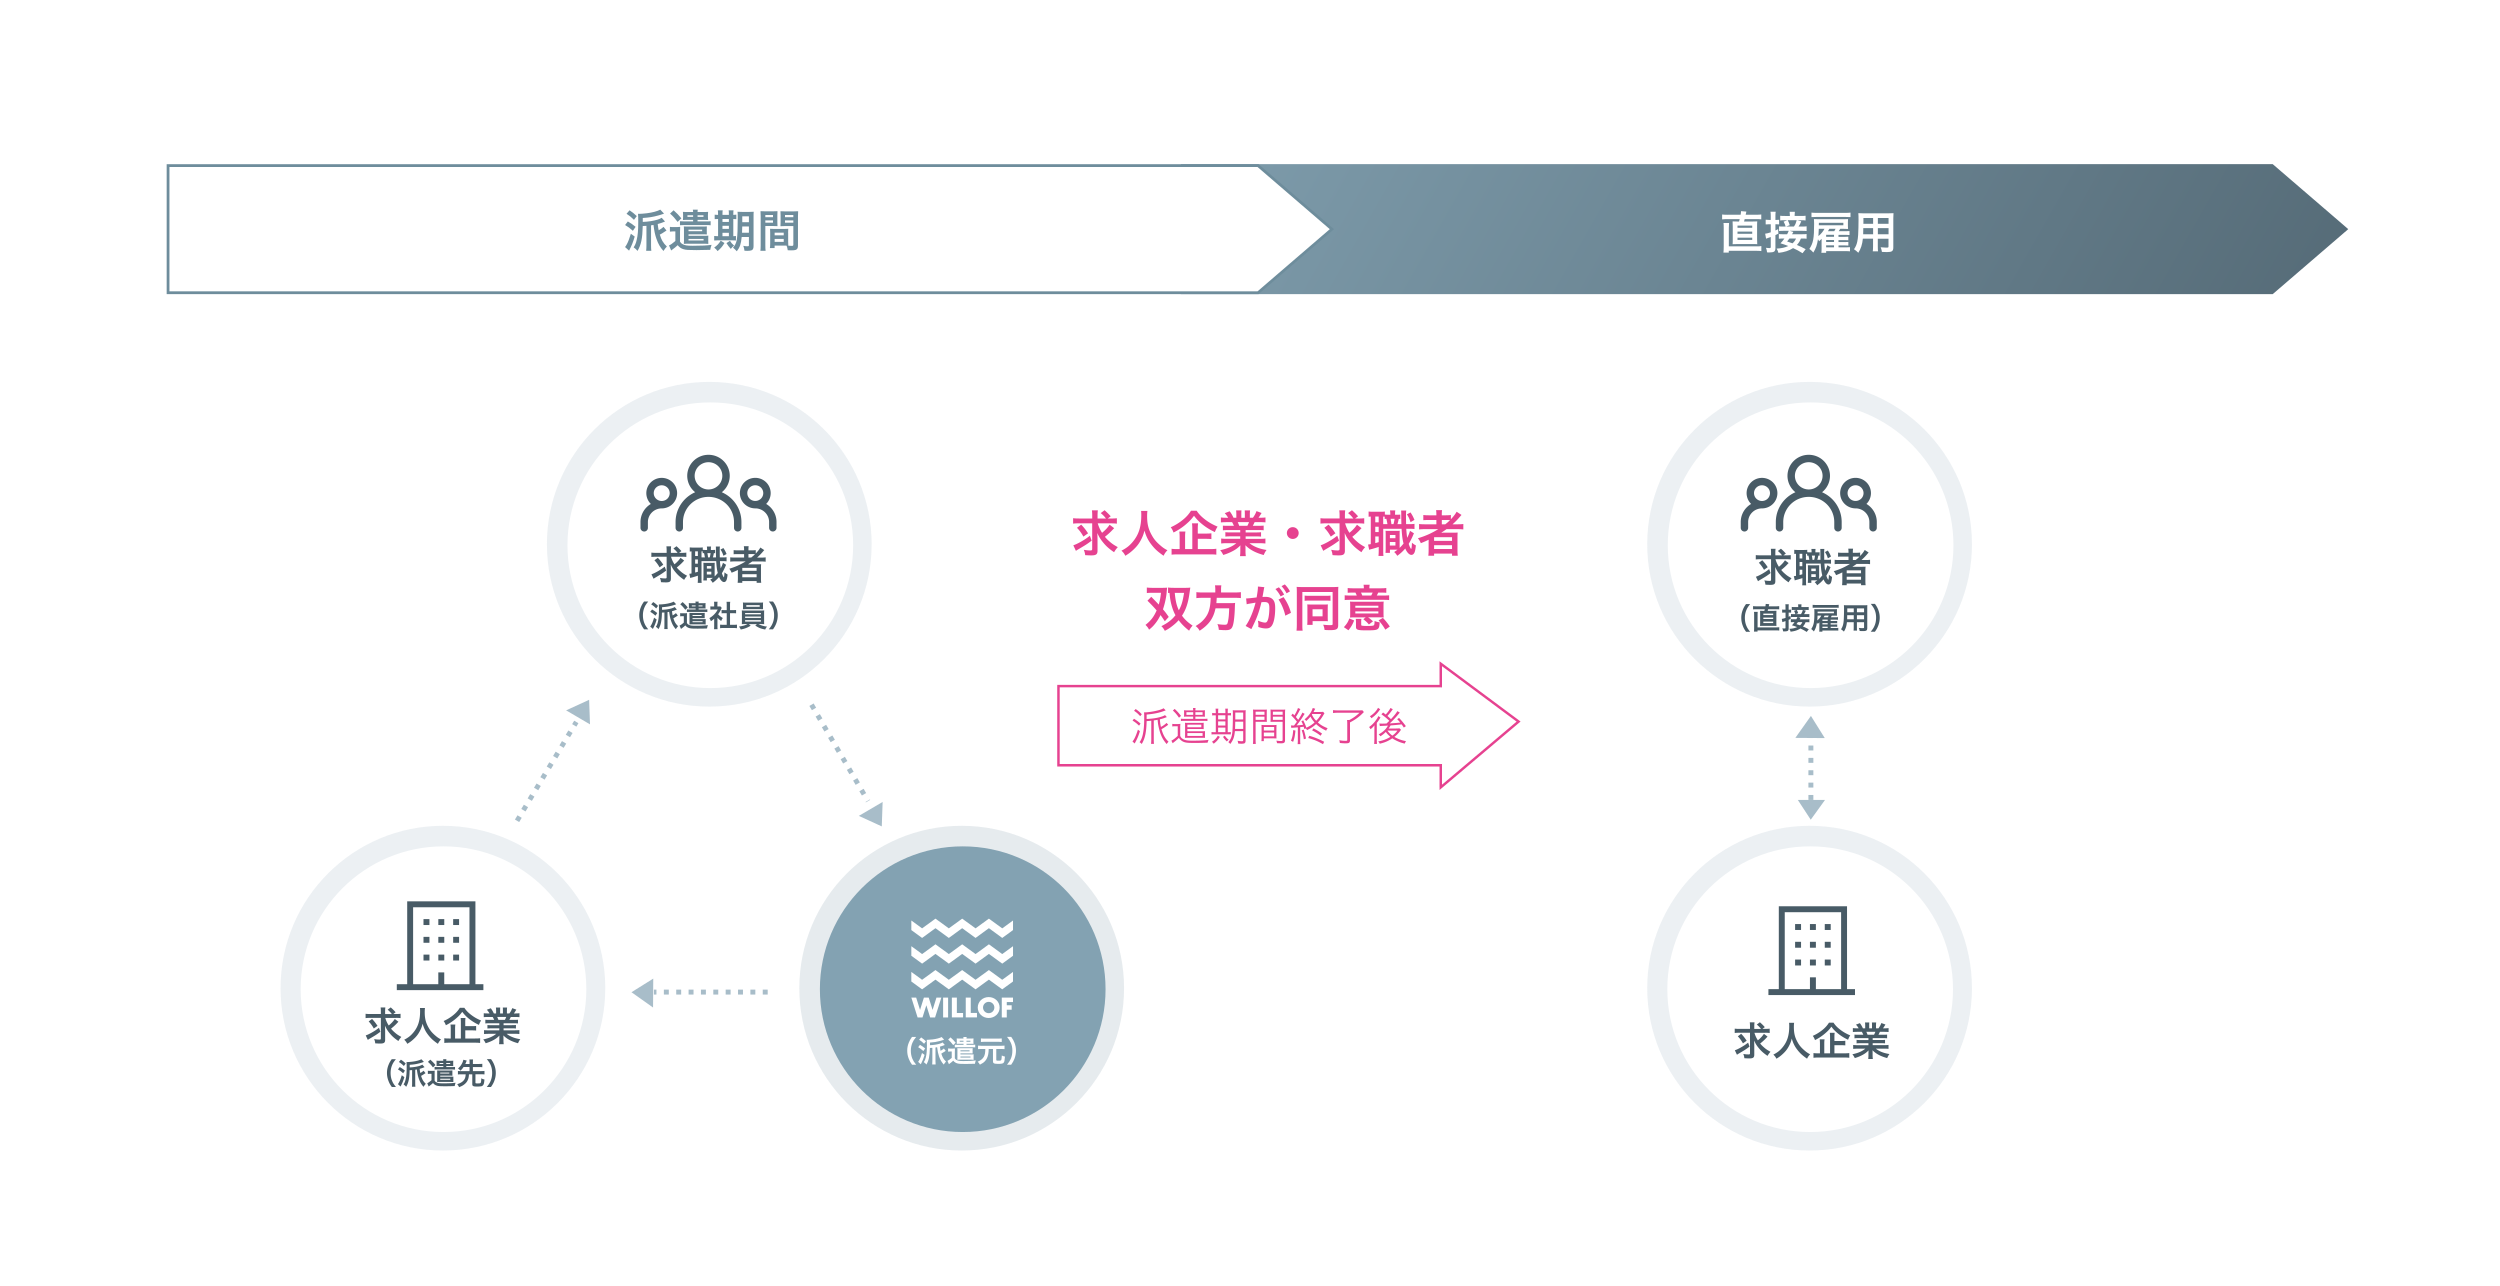<svg id="_レイヤー_1" data-name="レイヤー 1" xmlns="http://www.w3.org/2000/svg" viewBox="0 0 900 463"><defs><linearGradient id="_名称未設定グラデーション" data-name="名称未設定グラデーション" x1="423.51" y1="493.93" x2="908.93" y2="218.49" gradientTransform="matrix(1 0 0 -1 0 464)" gradientUnits="userSpaceOnUse"><stop offset="0" stop-color="#83a2b2"/><stop offset="1" stop-color="#485b66"/></linearGradient><style>.cls-1{fill:rgba(131,162,178,.7)}.cls-1,.cls-4,.cls-5,.cls-6,.cls-8{stroke-width:0}.cls-10{stroke:#485b66;stroke-linecap:round;stroke-linejoin:round;stroke-width:2.67px}.cls-10,.cls-11{fill:none}.cls-4{fill:rgba(131,157,173,.15)}.cls-11{stroke:rgba(131,162,178,.7);stroke-dasharray:0 0 1.78 2.67;stroke-width:1.78px}.cls-5{fill:#485b66}.cls-6{fill:#6e8d9c}.cls-8{fill:#fff}</style></defs><path class="cls-8" d="M0 0h900v463H0z"/><path d="M426 59.11h-.89v46.78h393.07l.25-.22 26.15-22.5.78-.68-.78-.68-26.15-22.5-.25-.22H426Z" style="fill:url(#_名称未設定グラデーション);stroke-width:0"/><path class="cls-8" d="M60.5 105.39V59.61h392.39l26.6 22.89-26.6 22.89H60.5z"/><path class="cls-6" d="m452.7 60.11 26.02 22.39-26.02 22.39H61V60.11h391.7m.37-1H60v46.78h393.07l.25-.22 26.15-22.5.78-.67-.78-.68-26.15-22.5-.25-.22Z"/><path d="M518.67 247.01v.45h.44v-.45h-.44Zm0-8.06.27-.36-.71-.53v.89h.45Zm28.02 20.82.29.34.43-.36-.45-.33-.27.36Zm-28.01 23.67h-.44v.96l.73-.62-.29-.34Zm0-7.94h.45v-.45h-.45v.45Zm-137.62 0h-.45v.45h.45v-.45Zm0-28.5v-.45h-.45v.45h.45Zm138.06 0v-8.06h-.89V247h.89Zm-.71-7.7 28.02 20.82.53-.71-28.02-20.82-.53.71Zm27.99 20.13-28.01 23.67.58.68 28.01-23.67-.58-.68Zm-27.28 24.01v-7.94h-.89v7.94h.89Zm-.45-8.39H381.05v.89h137.62v-.89Zm-137.18.45V247h-.89v28.5h.89Zm-.45-28.05h137.62v-.89H381.04v.89Zm38.36 9.98.67.73c-.11.04-.16.04-.31.11-.77.3-1.33.47-2.21.68.11 1.37.17 1.77.38 2.75.73-.37 1.38-.84 2.05-1.45l.57.67c-1.01.76-1.61 1.14-2.42 1.58.61 2.09 1.3 3.31 2.55 4.53-.33.3-.41.43-.67.83-1.15-1.3-1.79-2.44-2.38-4.18-.31-.98-.6-2.19-.76-3.26q-.01-.2-.14-1.3c-.58.11-.83.16-1.37.23v6.94c0 .64.03 1.1.08 1.51h-1.07c.06-.46.09-.91.09-1.52v-6.82q-.48.06-1.67.14c-.09 4-.6 6.37-1.78 8.24-.24-.29-.4-.43-.77-.64.58-.8.93-1.64 1.21-2.98.33-1.58.47-3.31.47-5.9 0-.78-.01-1.37-.06-1.88.16.01.24.01.33.01 1.03 0 3.22-.33 4.62-.7.91-.23 1.6-.48 2.08-.78l.77.76-.53.2c-1.87.7-3.72 1.08-6.34 1.31v1.6c2.32-.14 3.63-.34 5.09-.77.73-.21 1.18-.4 1.51-.63Zm-11.14-1.54.58-.64c.91.63 1.5 1.12 2.21 1.88l-.58.7c-.83-.93-1.28-1.33-2.21-1.94Zm-.54 3.53.51-.67c.95.58 1.5.98 2.37 1.74l-.54.75c-.96-.91-1.38-1.24-2.34-1.82Zm1.92 3.25.73.56c-.4 1.3-.74 2.19-1.17 3.05-.03.09-.27.54-.71 1.38l-.81-.74c.58-.54 1.35-2.19 1.97-4.25Zm19.92-4.69h-2.2c-.5 0-.83.01-1.14.04.04-.28.06-.48.06-.93v-.48c0-.38-.02-.61-.06-.93.29.04.6.06 1.14.06h2.18c-.01-.41-.03-.6-.07-.87h.94c-.04.29-.07.5-.07.87h2.32c.55 0 .85-.01 1.15-.06-.04.29-.06.54-.06.93v.48c0 .39.01.65.04.93-.31-.03-.7-.04-1.14-.04h-2.32v.81h3.11c.6 0 .87-.01 1.24-.07v.86c-.41-.06-.67-.07-1.24-.07h-7.08c-.58 0-.88.01-1.23.07v-.86c.36.06.63.07 1.23.07h3.19v-.81Zm0-1.58h-2.45v.95h2.45v-.95Zm.78 0v.95h2.59v-.95h-2.59Zm2.55 9.2h-5.37c-.33 0-.67.01-.93.04.03-.27.04-.5.04-.84v-3.79c0-.33-.03-.63-.04-.83.21.04.47.06.91.06h4.92c.45 0 .71-.02.93-.06-.03.2-.03.43-.03.78v.73c0 .36 0 .61.03.8-.27-.03-.53-.04-.93-.04h-4.96v.8h5.43c.44 0 .7-.01.93-.06-.01.17-.03.46-.03.8v.87c0 .33.01.6.03.78-.23-.03-.57-.04-.93-.04Zm-5.43-4.72v.93h5.02v-.93h-5.02Zm0 4.06h5.47v-1.04h-5.47v1.04Zm-5.23-9.15.66-.58c1.01.97 1.47 1.47 2.28 2.52l-.73.64c-.8-1.14-1.28-1.71-2.21-2.58Zm-.21 5.73v-.93c.34.06.57.07 1.1.07h.74c.41 0 .76-.03 1.08-.07-.04.43-.06.81-.06 1.5v2.83c.21.49.4.73.73.96.83.58 1.68.76 3.62.76 2.78 0 4.49-.09 5.86-.29-.2.47-.26.63-.33 1.01-1.54.07-2.98.1-4.8.1-2.45 0-3.21-.08-4.06-.48-.58-.29-1.08-.73-1.5-1.35-.63.63-.98.94-1.67 1.47-.21.17-.31.24-.56.47l-.47-.94c.61-.27 1.44-.9 2.29-1.72v-3.45h-.94c-.46 0-.71.01-1.04.07Zm25.53 1.7h-2.99c-.19 2.09-.58 3.2-1.67 4.62-.34-.41-.36-.43-.7-.66.86-1 1.2-1.78 1.41-3.22.14-1.04.24-3.56.24-6.61 0-.95-.01-1.28-.06-1.68.4.04.71.06 1.37.06h1.97c.66 0 .97-.01 1.35-.06-.04.33-.06.76-.06 1.38v9.6c0 .49-.13.78-.39.93-.17.1-.57.16-1.15.16-.2 0-.36-.01-1.12-.06-.04-.41-.09-.58-.23-1.01.78.14 1.11.18 1.57.18.34 0 .46-.09.46-.31v-3.32Zm0-3.41h-2.86c-.03 1.4-.03 1.7-.08 2.61h2.95v-2.61Zm0-.8v-2.49h-2.85v2.49h2.85Zm-9.87-2.28v-.27c0-.57-.03-.96-.08-1.35h1c-.06.37-.07.8-.07 1.37v.26h2.62v-.27c0-.64-.01-1.01-.07-1.35h.98c-.06.36-.08.77-.08 1.37v.26c.51 0 .93-.03 1.18-.09v.91c-.3-.04-.58-.06-1.18-.06v6.08c.51 0 .87-.03 1.12-.07v.88c-.33-.03-.74-.04-1.3-.04h-4.5c-.57 0-.84.01-1.15.07v-.91c.29.06.6.07 1.14.07h.4v-6.08h-.08c-.58 0-.96.01-1.23.07v-.93c.26.06.63.09 1.23.09h.08Zm.84 6.85h2.62v-1.65h-2.62v1.65Zm0-2.38h2.62v-1.5h-2.62v1.5Zm0-2.22h2.62v-1.48h-2.62v1.48Zm-.11 5.87.74.44c-.7 1.11-1.13 1.6-2.22 2.46-.18-.3-.33-.46-.66-.68 1.07-.7 1.61-1.27 2.14-2.22Zm1.88.43.64-.44c.46.67.74.97 1.4 1.47-.29.2-.41.33-.66.61-.61-.57-.94-.94-1.38-1.64Zm11.73-5.44v6.37c0 .8.03 1.22.08 1.6h-1.05c.06-.38.09-.83.09-1.6V257c0-.7-.01-1.11-.06-1.57.4.04.77.06 1.5.06h2.04c.71 0 1.05-.01 1.45-.06-.03.4-.04.83-.04 1.35v1.77c0 .57.02.97.04 1.33-.39-.03-.87-.04-1.44-.04h-2.61Zm0-3.65v1.14h3.19v-1.14h-3.19Zm0 1.81v1.15h3.19V258h-3.19Zm10.59-1v9.42c0 .94-.3 1.18-1.45 1.18-.3 0-1.07-.03-1.43-.06-.06-.39-.13-.61-.26-.91.67.09 1.27.14 1.57.14.58 0 .7-.07.7-.41v-6.52h-2.92c-.6 0-1.05.01-1.44.04.03-.37.04-.8.04-1.33v-1.77c0-.5-.02-.93-.04-1.35.4.04.73.06 1.45.06h2.35c.74 0 1.08-.01 1.5-.06-.06.56-.07.93-.07 1.57Zm-4.37-.81v1.14h3.51v-1.14h-3.51Zm0 1.81v1.15h3.51V258h-3.51Zm1.27 4.3v2.25c0 .54.01.93.04 1.3-.4-.03-.87-.04-1.45-.04h-3.12v1h-.88c.06-.39.07-.76.07-1.34v-3.16c0-.51-.01-.93-.04-1.34.43.04.77.06 1.41.06h2.61c.65 0 .98-.01 1.41-.06-.03.4-.04.77-.04 1.34Zm-4.53-.57V263h3.72v-1.27h-3.72Zm0 1.98v1.38h3.72v-1.38h-3.72Zm9.9-1.65-.14-.91c.24.03.37.03.61.03h.51q.61-.8 1.03-1.37c-.65-.83-1.4-1.65-2.04-2.27l.53-.64c.3.31.37.38.6.63.73-1.21 1.14-2.07 1.27-2.65l.9.38c-.1.14-.14.23-.29.49-.46.9-.85 1.61-1.35 2.36.37.44.51.61.84 1.03.87-1.32 1.34-2.15 1.5-2.61l.83.46q-.19.26-.97 1.51c-.4.63-1.3 1.85-1.92 2.64 1.25-.09 1.45-.1 2.31-.21-.23-.54-.31-.76-.6-1.27l.65-.34c.51.98.78 1.62 1.14 2.66 1.23-.57 2.01-1.07 2.95-1.89-.63-.7-1.07-1.34-1.47-2.12-.48.61-.88 1.01-1.55 1.6-.2-.3-.34-.44-.6-.6 1.42-1.1 2.61-2.72 2.96-4.1l.9.29c-.47.88-.56 1.07-.6 1.15h2.08c.73 0 1.07-.01 1.34-.07l.51.55c-.11.16-.14.21-.33.53-.68 1.18-1.2 1.88-2.05 2.76 1.01.91 1.82 1.4 3.53 2.09-.26.28-.39.51-.54.88-1.7-.83-2.65-1.47-3.62-2.38-1.1.97-1.78 1.44-3.28 2.18-.14-.27-.23-.43-.4-.63l-.51.27c-.14-.43-.16-.51-.29-.87-.58.08-.63.08-1.25.16v4.7c0 .61.01 1.01.08 1.42h-1.01c.06-.44.08-.85.08-1.44v-4.62q-.6.06-1.74.14c-.27.01-.4.03-.61.07Zm7.52-5.02-.13.2c.4.87.83 1.48 1.55 2.25.9-.91 1.25-1.4 1.81-2.45h-3.23Zm-6.84 5.79.81.17c-.23 2.15-.37 2.81-.85 4.06l-.77-.4c.48-1.18.65-1.92.81-3.83Zm3.06.07.7-.24c.34.98.61 2.01.84 3.22l-.78.26c-.19-1.27-.43-2.31-.76-3.23Zm7.31 1.2-.54.77c-.93-.76-1.6-1.18-3.03-1.94l.5-.71c1.47.78 1.99 1.1 3.08 1.88Zm.76 2.93-.41.87c-1.91-1.08-3.01-1.54-5.32-2.21l.38-.81c2.04.6 3.22 1.08 5.34 2.15Zm12.72-10.44h-7.78c-.65 0-1.15.03-1.74.1v-1.05c.54.07 1.05.1 1.74.1h7.44c.71 0 1.1-.01 1.37-.06l.56.66c-.63.64-.81.81-1.17 1.14-1.2 1.05-2.2 1.74-3.83 2.59v6.44c0 .48-.14.8-.44.95-.18.09-.61.14-1.24.14-.48 0-1.13-.04-1.98-.13-.03-.4-.08-.6-.2-1 .88.16 1.57.23 2.28.23.46 0 .59-.07.59-.31v-5.79c0-.6-.02-.98-.07-1.41h.84c1.38-.71 2.39-1.42 3.65-2.61Zm11.14-1.72.86.44c-.11.16-.16.2-.36.51-.46.64-1 1.31-1.58 1.92.58.5.8.7 1.28 1.15 1.24-1.33 1.97-2.25 2.28-2.89l.9.53c-.14.16-.23.26-.57.67-.94 1.15-1.8 2.05-3.06 3.23q1.98-.11 3.8-.29c-.36-.44-.57-.67-1.11-1.23l.67-.46c.97 1.03 1.52 1.69 2.46 2.96l-.74.51c-.38-.57-.5-.74-.78-1.14q-2.44.27-4 .37c-.27.51-.36.64-.68 1.11h2.71c.51 0 .94-.03 1.17-.07l.58.54q-.13.14-.33.43c-.48.7-1.28 1.51-2.07 2.12 1.23.74 2.68 1.27 4.19 1.52-.23.36-.23.37-.47.9-1.34-.33-2.01-.57-3.21-1.17-.58-.29-.88-.47-1.25-.73-1.51 1-2.68 1.5-4.53 1.94-.16-.36-.23-.46-.54-.83 1.68-.3 2.99-.8 4.37-1.64-.75-.67-1.17-1.1-1.64-1.78-.56.58-1.14 1.05-1.95 1.57a3.37 3.37 0 0 0-.64-.68c1.58-.85 2.68-1.88 3.35-3.16-.1 0-.84.04-2.24.11-.41.03-.44.03-.68.07l-.16-.95c.26.04.58.06 1.03.06q.26 0 1.53-.04.77-.73 1.02-.98c-.98-.94-1.52-1.38-2.85-2.34l.61-.65c.54.41.71.56.94.73.8-.86 1.51-1.85 1.7-2.38Zm2.51 8.15h-3.58c.55.76 1.04 1.25 1.77 1.81.8-.58 1.33-1.11 1.81-1.81Zm-6.98-8.21.8.53q-.11.14-.33.43c-.8 1.13-1.72 2.02-2.84 2.79-.18-.33-.31-.48-.57-.7 1.34-.81 2.44-1.97 2.94-3.05Zm-1.3 11.33v-3.12c.01-.48.01-.81.01-1.01q0-.1.01-.9c-.43.55-.76.9-1.41 1.41-.17-.36-.24-.48-.53-.78 1-.7 1.78-1.48 2.49-2.49.43-.6.68-1.04.84-1.45l.81.5c-.16.2-.23.31-.41.63-.19.33-.54.81-.94 1.3v5.89c0 .74.03 1.27.07 1.7h-1.04c.06-.4.09-.91.09-1.65Zm-94.76-77.73h-4.83c.39 1.3.82 2.26 1.55 3.4 1.09-.86 2.1-1.94 2.72-2.92l1.64 1.25q-.18.18-1.05 1.1c-.62.62-1.32 1.25-2.28 2.01.48.59.93 1.05 1.58 1.62.98.87 1.53 1.25 3.06 2.1-.57.62-.93 1.1-1.34 1.83-1.73-1.19-2.71-2.05-3.7-3.22-1.12-1.32-1.64-2.14-2.33-3.69.04.82.07 1.84.07 2.6v3.76c0 1.3-.52 1.69-2.21 1.69-.69 0-1.44-.03-2.24-.09-.09-.8-.18-1.12-.48-1.92.89.16 1.62.23 2.33.23.55 0 .68-.11.68-.59v-9.17h-4.93c-.78 0-1.39.04-1.94.11v-1.96c.54.07 1.12.11 2.05.11h4.83v-1.01c0-.89-.04-1.43-.11-1.94h2.14c-.07.55-.11 1.09-.11 1.96v1h3.03c-.6-.8-.98-1.19-1.89-1.96l1.39-1.03q1.19 1.03 2.21 2.19l-1.07.8h1.23c.91 0 1.5-.04 2.05-.11v1.96c-.55-.07-1.14-.11-2.05-.11Zm-12.31 1.6 1.53-1.14c1.03 1.09 1.64 1.87 2.46 3.12l-1.67 1.19c-.69-1.26-1.41-2.23-2.32-3.17Zm4.65 2.85.64 1.78c-1.73 1.28-2.07 1.5-4.67 3.03-.45.27-.68.41-1 .64l-.94-2.01c.77-.25 1.48-.59 2.62-1.21 1.35-.77 2.12-1.26 3.35-2.23Zm18.42-8.92h2.3c-.07.3-.12 1.19-.12 1.83 0 2.87.46 4.76 1.75 7.02.75 1.34 1.55 2.28 2.81 3.38 1.05.93 1.58 1.3 2.76 1.92-.68.69-.96 1.12-1.39 1.98-2.17-1.51-3.26-2.53-4.52-4.2-1.09-1.44-1.76-2.81-2.37-4.86-.34 1.42-.66 2.24-1.39 3.6-.71 1.3-1.48 2.26-2.74 3.42-.93.85-1.51 1.28-2.76 2.05-.41-.82-.75-1.26-1.39-1.83 1.82-.96 2.76-1.69 3.88-2.97 2.3-2.64 3.26-5.56 3.26-9.83 0-.69-.02-1.01-.07-1.5ZM431.21 194v3.67h4.43c1 0 1.67-.04 2.24-.12v2.14c-.57-.09-1.3-.12-2.24-.12h-11.59c-1 0-1.71.04-2.28.12v-2.14c.48.09 1.14.12 2.12.12h.78v-4.28c0-.82-.04-1.39-.11-2.03h2.19c-.09.55-.12 1.14-.12 2.01v4.29h2.6v-7.27c0-.86-.04-1.41-.11-1.98h2.19c-.07.55-.11 1.03-.11 1.92v1.76h2.94c.87 0 1.44-.04 1.96-.09v2.07c-.53-.05-1.12-.09-1.94-.09h-2.96Zm-2.46-10.13h2.05c.78 1.19 1.67 2.12 3.05 3.17 1.35 1.05 2.83 1.87 4.49 2.55-.41.59-.66 1.09-.98 1.96-1.51-.68-3.13-1.67-4.4-2.69-1.39-1.12-2.14-1.89-3.12-3.19-.98 1.32-1.64 2.01-2.94 3.12a22.048 22.048 0 0 1-4.43 2.92c-.3-.82-.5-1.21-1-1.9 1.55-.68 3.03-1.59 4.38-2.69 1.25-1.01 2.15-2.05 2.9-3.24Zm17.77 6.96h-4.45c-.82 0-1.28.02-1.83.09v-1.69c.5.05.96.07 1.83.07h2.15c-.27-.57-.46-.98-.66-1.32h-1.92c-.87 0-1.55.04-2.12.09v-1.78c.55.07 1.12.11 2.03.11h.57c-.34-.62-.55-.91-1.21-1.66l1.78-.68c.61.84.86 1.26 1.37 2.33h1.02v-1.26c0-.53-.04-1.03-.09-1.39h1.94c-.04.32-.05.71-.05 1.32v1.34h1.26v-1.34c0-.57-.02-.98-.05-1.32h1.94c-.05.34-.09.82-.09 1.39v1.26h1.12c.62-.89.96-1.51 1.28-2.39l1.83.68c-.43.71-.71 1.16-1.11 1.71h.5c.93 0 1.48-.04 2.01-.11v1.78c-.55-.05-1.25-.09-2.12-.09h-1.78c-.34.71-.41.87-.66 1.32h2.07c.87 0 1.32-.02 1.84-.07v1.69c-.55-.07-1-.09-1.84-.09h-4.65v.86h3.72c.8 0 1.34-.02 1.83-.09v1.6c-.5-.07-1.05-.09-1.83-.09h-3.72v.89h4.97c1.01 0 1.64-.04 2.15-.11v1.78c-.66-.07-1.32-.11-2.14-.11h-3.58c.61.52 1.41 1 2.42 1.43 1.14.48 2.07.73 3.71 1.01-.5.68-.71 1.07-1.02 1.82-2.99-.82-5-1.91-6.61-3.53.05.68.05.84.05 1.26v.87c0 .75.04 1.3.12 1.8h-2.1c.07-.52.11-1.1.11-1.82v-.86c0-.41 0-.48.05-1.21-.84.85-1.5 1.37-2.57 1.96-1.14.62-2.23 1.09-3.63 1.5a7.27 7.27 0 0 0-1.09-1.71c2.6-.55 4.4-1.34 5.82-2.53h-3.31c-.84 0-1.48.04-2.16.11v-1.78c.57.07 1.18.11 2.14.11h4.72v-.89h-3.53c-.78 0-1.32.02-1.82.09v-1.6c.5.07 1.02.09 1.82.09h3.53v-.86Zm-.41-1.53h2.94c.27-.52.41-.84.59-1.32h-4.06c.25.53.36.8.54 1.32Zm19.29.48c1.17 0 2.12.94 2.12 2.12s-.94 2.12-2.12 2.12-2.12-.94-2.12-2.12.94-2.12 2.12-2.12Zm23.67-1.37h-4.83c.39 1.3.82 2.26 1.55 3.4 1.09-.86 2.1-1.94 2.72-2.92l1.64 1.25q-.18.18-1.05 1.1c-.62.62-1.32 1.25-2.28 2.01.48.59.93 1.05 1.58 1.62.98.87 1.53 1.25 3.06 2.1-.57.62-.93 1.1-1.34 1.83-1.73-1.19-2.71-2.05-3.7-3.22-1.12-1.32-1.64-2.14-2.33-3.69.04.82.07 1.84.07 2.6v3.76c0 1.3-.52 1.69-2.21 1.69-.69 0-1.44-.03-2.24-.09-.09-.8-.18-1.12-.48-1.92.89.16 1.62.23 2.33.23.55 0 .68-.11.68-.59v-9.17h-4.93c-.78 0-1.39.04-1.94.11v-1.96c.53.07 1.12.11 2.05.11h4.83v-1.01c0-.89-.04-1.43-.11-1.94h2.14c-.07.55-.11 1.09-.11 1.96v1h3.03c-.61-.8-.98-1.19-1.89-1.96l1.39-1.03q1.19 1.03 2.21 2.19l-1.07.8h1.23c.91 0 1.5-.04 2.05-.11v1.96c-.55-.07-1.14-.11-2.05-.11Zm-12.31 1.6 1.53-1.14c1.03 1.09 1.64 1.87 2.46 3.12l-1.67 1.19c-.69-1.26-1.41-2.23-2.32-3.17Zm4.65 2.85.64 1.78c-1.73 1.28-2.07 1.5-4.67 3.03-.44.27-.68.41-1 .64l-.94-2.01c.77-.25 1.48-.59 2.62-1.21 1.35-.77 2.12-1.26 3.35-2.23Zm22.69-7.6v1.57q-.41-.04-.57-.04a13 13 0 0 1-.45 1.9h1.42q-.04-1.25-.05-3.62c0-.71-.02-.87-.05-1.28h1.85c-.09.62-.09.91-.09 2.26 0 .62.02 2.1.04 2.64h1.03c1.07 0 1.42-.02 1.99-.11v1.87c-.66-.07-.94-.09-1.99-.09h-.98c.09 1.39.2 2.33.34 3.26.46-.91.89-1.96 1-2.53l1.44.91c-.11.21-.25.53-.39.85-.39.96-1 2.12-1.51 2.94.25.73.39 1.09.61 1.46.16.29.23.37.27.37.12 0 .25-.84.3-2.24.46.41.96.75 1.41.96-.14 1.37-.29 2.07-.52 2.6-.25.53-.64.82-1.1.82-.75 0-1.59-.85-2.21-2.3-.89 1.05-1.64 1.73-2.87 2.64-.44-.71-.62-.91-1.12-1.37.62-.41.85-.57 1.21-.85h-2.73v1.16h-1.6c.04-.52.07-.96.07-1.55v-4.83c0-.78-.02-1-.05-1.59.3.04.5.05 1.12.05h2.83c.52 0 .75-.02 1.16-.05-.04.41-.04.68-.04 1.59v4.58c.5-.48.91-.94 1.41-1.57-.39-1.48-.55-2.72-.71-5.31h-6.61v7.89c0 .93.02 1.37.09 1.89h-1.8c.05-.52.09-1.07.09-1.91v-1.34c-.78.25-1.62.52-2.24.69-.84.21-.89.23-1.19.36l-.41-1.92c.2 0 .46-.04.98-.14v-9.92c-.37.02-.54.04-.78.07v-1.89c.37.05.78.09 1.5.09h2.8c.77 0 1.14-.02 1.55-.09v1.09c.36.05.64.07 1.1.07h.86v-.11c0-.71-.04-1.03-.11-1.44h1.91c-.07.41-.09.75-.09 1.44v.11h.64c.64 0 .91-.02 1.26-.05Zm-2.05 1.51h-1.44c.11.52.21 1.16.3 1.92h.75c.16-.55.3-1.21.39-1.92Zm-4.1 1.92h1.53c-.09-.53-.21-1.19-.39-1.92-.27.02-.34.02-.61.05V186c-.25-.02-.32-.02-.53-.04v2.73Zm-2.85-2.73v2.08h1.23v-2.08h-1.23Zm0 3.67v1.91h1.23v-1.91h-1.23Zm0 3.49v2.39c.59-.14.75-.2 1.23-.34v-2.05h-1.23Zm5.27-.52v1.14h1.99v-1.14h-1.99Zm-.02 2.53v1.26h2.01v-1.26h-2.01Zm6.14-9.96 1.3-.7c.64.98.94 1.55 1.42 2.69l-1.41.82c-.41-1.28-.68-1.85-1.32-2.81Zm11.29 5.32h-4.77c-.89 0-1.51.04-2.14.11v-1.96c.48.07 1.16.11 2.17.11h4.06v-1.55h-2.67c-.94 0-1.51.02-2.03.07v-1.87c.46.07 1.16.11 2.1.11h2.6v-.3c0-.69-.03-1.09-.11-1.57h2.17c-.09.46-.11.84-.11 1.57v.3h1.28c.91 0 1.48-.04 1.99-.11v1.53c.94-.98 1.69-1.98 2.07-2.71l1.76 1.16c-.12.12-.39.43-.8.91-.71.84-1.48 1.6-2.42 2.46h1.84c.93 0 1.46-.04 2.03-.11v1.96c-.59-.07-1.3-.11-2.21-.11h-3.83c-.68.48-1.12.78-1.92 1.3.39-.02.98-.02 1.44-.02h2.62c.85 0 1.35-.02 1.87-.05-.05.52-.07.94-.07 1.94v4.4c0 .93.04 1.53.11 2.01h-2.07v-.77h-6.46v.77h-2.08c.07-.59.11-1.23.11-2.01v-2.76c0-.29 0-.68.02-1-1.09.53-1.46.69-2.83 1.25-.3-.73-.53-1.12-1.05-1.78 2.71-.8 4.99-1.83 7.34-3.28Zm1.28-1.74h1.25c.66-.52 1.14-.93 1.71-1.5-.48-.04-.78-.05-1.5-.05h-1.46v1.55Zm-2.78 4.65v1.32h6.45v-1.32h-6.45Zm0 2.87v1.37h6.45v-1.37h-6.45Zm-93.77 15.35h4.31c.73 0 1.12-.02 1.69-.09-.2 1.46-.46 3.26-.6 3.9-.48 2.51-1.25 4.47-2.39 6.22 1.09 1.46 2.14 2.44 3.83 3.58-.52.52-.91 1.09-1.26 1.82-1.53-1.19-2.71-2.37-3.78-3.79-.59.68-1.09 1.16-1.83 1.76-1.16.94-1.85 1.41-3.14 2.08-.34-.68-.71-1.18-1.25-1.68 2.32-1.16 3.74-2.24 5.08-3.94-.61-1.12-1.03-2.23-1.41-3.62-.37-1.39-.55-2.42-.73-4.42-.27.02-.32.02-.53.04v-1.98c.57.09 1.07.11 2.01.11Zm3.76 1.8h-3.35c.28 2.94.62 4.43 1.46 6.29.98-1.78 1.39-3.12 1.89-6.29Zm-5.52 8.67-1.41 1.55c-.73-1.1-1-1.5-1.55-2.21-.61 1.21-1.05 1.94-1.69 2.78-.82 1.07-1.41 1.66-2.44 2.48-.32-.68-.54-.96-1.28-1.73 1.94-1.53 2.94-2.83 4.01-5.2-.94-1.1-1.92-2.15-3.3-3.51l1.37-1.41c1.35 1.39 1.87 1.92 2.69 2.81.43-1.48.59-2.3.8-4.24h-3.26c-.8 0-1.3.02-1.83.09v-1.99c.57.07 1.09.11 1.85.11h3.92c.61 0 1.14-.04 1.55-.07q-.07.46-.16 1.43c-.14 1.96-.64 4.26-1.35 6.38.86 1 1.21 1.48 2.08 2.74Zm16.76-8.8v-1.09c0-.59-.04-1.05-.12-1.48h2.3c-.07.37-.11.84-.11 1.48v1.09h4.9c1 0 1.64-.04 2.24-.12v2.15c-.55-.07-1.1-.11-2.17-.11h-6.52c-.09 1.34-.09 1.39-.14 1.92h4.93c.93 0 1.42-.02 1.83-.09 0 .09 0 .14-.02.18-.04.27-.04.48-.07 1.25-.07 2.67-.3 4.97-.6 6.25-.41 1.69-1 2.14-2.78 2.14-.62 0-1.03-.02-2.4-.12-.07-.82-.21-1.41-.52-2.07 1.03.16 1.85.23 2.67.23s.96-.2 1.19-1.43c.21-1.07.32-2.19.39-4.47h-4.92c-.75 3.58-2.35 5.86-5.72 8.07-.44-.78-.78-1.18-1.44-1.69 1.57-.98 2.33-1.6 3.19-2.64 1.53-1.83 2.14-3.9 2.23-7.53h-2.92c-.89 0-1.62.04-2.23.11v-2.15c.64.09 1.32.12 2.23.12h4.58Zm22.76 2.56 1.8-.89c1.23 1.69 2.15 3.62 2.67 5.66l-2.03 1.02c-.36-1.87-1.46-4.49-2.44-5.79Zm-5.24-3.92-.04.23c-.09.52-.21 1.25-.39 2.21q-.05.3-.11.53c.53-.02.78-.03 1.1-.03 1.18 0 2.05.32 2.64.94.61.68.84 1.53.84 3.15 0 3.06-.52 5.5-1.37 6.48-.5.59-1.03.8-1.98.8-.82 0-1.55-.14-2.74-.53.02-.34.04-.6.04-.78 0-.46-.04-.82-.18-1.51.96.43 1.98.71 2.6.71.52 0 .8-.34 1.07-1.21.29-.93.46-2.55.46-4.06 0-1.64-.41-2.12-1.78-2.12-.37 0-.66.02-1.07.05-.87 3.65-1.67 5.81-3.63 9.69l-2.07-1.14c1.37-1.87 2.74-5.08 3.58-8.39q-.27.04-.84.14l-1.62.27c-.29.05-.48.11-.73.18l-.21-2.1c.8-.02 1.73-.11 3.79-.37.34-1.98.46-2.99.46-3.6v-.32l2.32.23c-.05.14-.11.37-.14.55Zm4.13.12 1.25-.62c.78.84 1.26 1.51 1.87 2.62l-1.25.66c-.59-1.09-1.09-1.8-1.87-2.65Zm5.24.84-1.23.7c-.54-.98-1.12-1.82-1.82-2.58l1.19-.62c.8.82 1.3 1.5 1.85 2.51Zm2.46 12.04v-11.86c0-.77-.02-1.26-.07-1.8.36.04 1.21.07 2.01.07h11.1c.82 0 1.55-.04 1.92-.07-.05.54-.07 1.1-.07 1.94v11.84c0 1.44-.57 1.8-2.92 1.8-.52 0-1.34-.02-1.98-.07-.11-.8-.2-1.14-.5-1.89.93.11 1.87.16 2.49.16.75 0 .91-.07.91-.39v-11.54h-10.9v11.86c0 1.03.02 1.53.11 2.07h-2.21c.07-.64.11-1.28.11-2.12Zm2.81-8.64v-1.89c.37.07.68.09 1.59.09h6.14c.93 0 1.16-.02 1.58-.09v1.89c-.45-.05-.8-.07-1.55-.07h-6.2c-.75 0-1.12.02-1.57.07Zm8.32 2.46v3.78c0 .43.02.75.05 1.12-.48-.04-.77-.05-1.17-.05h-4.33v1.35h-1.94c.05-.48.07-.93.07-1.59v-4.61c0-.48-.02-.82-.05-1.16.48.02.75.04 1.23.04h4.86c.71 0 .98 0 1.34-.04-.04.36-.05.62-.05 1.16Zm-5.47.59v2.55h3.61v-2.55h-3.61Zm18.47-7.55v-.16c0-.37-.04-.73-.11-1.12h2.21c-.07.37-.11.69-.11 1.12v.16h4.2c.86 0 1.37-.04 1.89-.11v1.73c-.57-.05-.96-.07-1.91-.07h-1c-.18.39-.29.64-.52 1.05h2.42c1.03 0 1.51-.02 2.03-.09v1.73c-.52-.07-1.02-.09-2.05-.09h-11.9c-1.03 0-1.51.02-2.05.09v-1.73c.52.07 1.09.09 2.12.09h2.23c-.16-.39-.25-.59-.48-1.05H487c-.93 0-1.3.02-1.83.07v-1.73c.5.07 1.03.11 1.89.11h3.92Zm-.57 2.6h3.22c.21-.39.34-.62.52-1.05h-4.2c.18.34.27.57.46 1.05Zm1.26 7.87h-3.94c-.76 0-1.25.02-1.74.05.05-.39.07-.68.07-1.34v-2.81c0-.71-.02-1.12-.07-1.59.5.04.96.05 1.92.05h8.28c1.07 0 1.44-.02 1.94-.05-.05.37-.07.82-.07 1.59v2.65c0 .59.02.98.07 1.5-.23-.02-.25-.02-.61-.04h-.46c-.21-.02-.37-.02-.5-.02h-4.04c.54.36.8.57 1.76 1.41l-1.48 1.16c-.8-.93-.86-.96-2.01-1.91l.87-.66Zm-3.76-4.2v.73h8.3v-.73h-8.3Zm0 2.05v.73h8.3v-.73h-8.3Zm-2.48 6.79-1.64-1.12c1.07-1.18 1.5-1.87 1.96-3.13l1.73.71c-.55 1.43-1.01 2.23-2.05 3.55Zm4.6-2.78v.78c0 .21.05.29.29.34.2.05.93.11 1.53.11 2.07 0 2.63-.07 2.81-.34.12-.21.18-.64.18-1.46.64.27 1 .37 1.83.48-.05 1.34-.2 1.91-.52 2.26-.5.53-1.23.64-4.31.64s-3.69-.2-3.69-1.25v-1.57c0-.59-.02-.96-.09-1.32h2.05c-.07.43-.09.69-.09 1.32Zm10.29 1.44-1.6 1.12c-.87-1.46-1.41-2.17-2.44-3.35l1.57-.89c1.1 1.19 1.71 1.96 2.48 3.12Z" style="fill:#e64290;stroke-width:0"/><path class="cls-6" d="m238.9 81.69 1.04 1.3c-.22.14-.38.26-.5.32-1.06.71-1.22.8-1.91 1.15.34 1.07.59 1.7.93 2.29.43.74.91 1.33 1.62 2-.48.5-.77.87-1.23 1.6-1.2-1.33-1.89-2.53-2.53-4.38-.53-1.54-.77-2.71-1.06-4.99-.3.05-.46.08-.88.14v7.31c0 .8.03 1.36.1 1.86h-1.86c.06-.56.1-1.14.1-1.86v-7.12q-.56.03-1.33.06c-.11 4.54-.59 6.81-1.89 8.96-.46-.59-.74-.83-1.39-1.28.51-.77.82-1.46 1.07-2.56.43-1.72.59-3.56.59-6.56 0-1.68-.02-2.23-.08-2.97.27.02.35.02.43.02.64 0 1.62-.08 2.74-.21 2.04-.26 3.77-.72 4.84-1.3l1.35 1.43q-.16.05-.45.16c-.51.19-1.06.37-1.75.54-1.86.51-3.25.72-5.45.87v1.41c1.73-.03 4.01-.38 5.37-.83.62-.21 1.07-.4 1.44-.66l1.2 1.36c-.16.06-.22.08-.37.14-.71.29-1.41.53-2.26.75.1.95.18 1.47.34 2.26.71-.38 1.2-.74 1.78-1.25Zm-13.35-4.73 1.09-1.25c1.12.75 1.6 1.14 2.6 2.08l-1.01 1.35c-1.12-1.11-1.54-1.44-2.68-2.18Zm-.51 4.04.98-1.28c1.25.74 1.65 1.01 2.8 1.94l-.98 1.43c-1.28-1.12-1.57-1.33-2.8-2.08Zm2.07 3.14 1.39 1.03c-.72 2.32-1.01 3.03-2.03 5.07l-1.46-1.31c.24-.26.35-.42.67-1.03.48-.88.85-1.88 1.43-3.75Zm22.41-4.99H247c-.53 0-.8.02-1.14.05.03-.3.05-.53.05-1.07v-.8c0-.37-.03-.67-.06-1.06.35.05.62.06 1.15.06h2.52c-.02-.43-.03-.58-.1-.85h1.78c-.05.26-.08.43-.08.85h2.65c.51 0 .79-.02 1.15-.06-.05.4-.06.67-.06 1.06v.8c0 .42.02.77.05 1.07-.16-.02-.19-.02-.37-.02-.45-.02-.71-.03-.77-.03h-2.65v.56h3.25c.67 0 1.06-.02 1.46-.08v1.47c-.42-.06-.8-.08-1.46-.08h-8.14c-.75 0-1.11.02-1.44.06v-1.44c.37.05.72.06 1.44.06h3.29v-.56Zm0-1.65h-2.04v.56h2.04v-.56Zm1.6 0v.56h2.13v-.56h-2.13Zm2.85 10.24h-6.76c-.3 0-.75.02-1.03.05.03-.38.05-.64.05-1.04V82.5c0-.42-.02-.72-.05-.99.22.03.48.05 1.01.05h6.27c.54 0 .8-.02 1.01-.05-.03.21-.03.43-.03.87v1.14c0 .46 0 .66.03.88-.24-.03-.56-.05-.99-.05h-5.61v.54h6.12c.46 0 .79-.02 1.01-.05-.03.21-.03.42-.03.87v1.22c0 .43 0 .63.03.87-.22-.03-.59-.05-1.03-.05Zm-6.11-5.05v.53h4.92v-.53h-4.92Zm0 3.88h5.43v-.56h-5.43v.56Zm-6.64-9.68 1.28-1.19c1.28 1.15 1.81 1.7 2.79 2.9l-1.35 1.28c-.96-1.28-1.6-2-2.73-3Zm-.05 6.51v-1.73c.42.06.69.08 1.28.08h1.2c.45 0 .83-.02 1.22-.08-.05.5-.06.88-.06 1.75v3.57c.26.43.45.64.79.83.82.5 1.73.66 3.77.66 3.29 0 5.11-.1 6.8-.34-.3.87-.38 1.19-.48 1.8-1.43.06-3.22.1-4.97.1-2.93 0-3.85-.06-4.71-.34-.8-.24-1.48-.71-2.04-1.43-.79.72-1.11.99-1.88 1.54-.18.14-.32.24-.46.37l-.79-1.83c.58-.22 1.3-.74 2.29-1.59v-3.45h-.88c-.43 0-.66.02-1.07.08Zm28.44 1.91h-2.6c-.24 2.53-.64 3.7-1.76 5.15-.5-.56-.8-.83-1.36-1.3.79-.88 1.15-1.7 1.38-2.98.22-1.38.32-3.75.32-7.87 0-1.09-.02-1.54-.08-2.08.51.05.95.06 1.78.06h2.32c.88 0 1.25-.02 1.73-.06-.05.4-.06.88-.06 1.76v10.63c0 .79-.23 1.28-.67 1.47-.32.14-.88.22-1.59.22-.19 0-.23 0-1.01-.05-.08-.69-.18-1.09-.42-1.76.72.13 1.04.16 1.41.16.5 0 .61-.06.61-.35v-3Zm0-3.78h-2.4c-.02.95-.03 1.54-.08 2.26h2.48v-2.26Zm0-1.54v-2.12h-2.39v2.12h2.39Zm-11.11-2.63v-.27c0-.58-.02-.98-.08-1.36h1.75c-.06.38-.08.79-.08 1.36v.27h2.31v-.27c0-.63-.02-1.01-.08-1.36h1.75c-.06.37-.08.77-.08 1.36v.27c.56-.02.82-.03 1.09-.08v1.62c-.27-.05-.51-.06-1.09-.06v6.19c.53-.02.67-.02.96-.06v1.6c-.3-.03-.69-.05-1.35-.05h-5.26c-.66 0-.93.02-1.23.06v-1.62c.32.05.58.06 1.19.06h.21v-6.19c-.67 0-.93.02-1.22.06v-1.62c.27.06.54.08 1.22.08Zm1.59 7.66h2.31V83.8h-2.31v1.22Zm0-2.63h2.31V81.3h-2.31v1.09Zm0-2.5h2.31v-1.06h-2.31v1.06Zm-.64 6.76 1.36.83c-.82 1.35-1.25 1.84-2.47 2.92-.35-.48-.59-.74-1.23-1.27 1.11-.79 1.67-1.38 2.34-2.48Zm2.07.87 1.27-.83c.56.87.59.9 1.49 1.72-.5.38-.86.74-1.2 1.19q-.91-1.01-1.55-2.07Zm22.22-3.72v3.25c0 .61.02.98.05 1.39.35.03.93.08 1.22.08.45 0 .59-.11.59-.43v-6.7h-3.16c-.56 0-1.07.02-1.48.05.03-.46.05-.77.05-1.46v-2.45c0-.54-.02-.99-.05-1.49.43.05.82.06 1.64.06h3.08c.8 0 1.2-.02 1.65-.06-.05.58-.06.98-.06 1.78v10.5c0 .96-.19 1.38-.77 1.62-.34.14-.82.19-1.81.19-.22 0-.29 0-1.11-.05-.1-.72-.18-1.01-.42-1.65-.46-.02-.77-.02-.9-.02h-3.4v.9h-1.7c.07-.38.11-1.03.11-1.6V83.8c0-.56-.02-1.01-.05-1.44.46.05.83.06 1.49.06h3.57c.67 0 1.03-.02 1.49-.06-.03.42-.05.82-.05 1.44Zm-1.14-6.4v.8h3v-.8h-3Zm0 1.94v.82h3v-.82h-3Zm-3.73 4.42v.96h3.27v-.96h-3.27Zm0 2.26v1.04h3.27v-1.04h-3.27Zm-3.35-4.63v6.92c0 .96.03 1.54.1 1.97h-1.88c.06-.48.1-.99.1-1.99V77.82c0-.83-.02-1.28-.06-1.8.45.05.87.06 1.65.06h2.84c.83 0 1.2-.02 1.63-.06-.03.51-.05.87-.05 1.49v2.45c0 .74.02 1.11.05 1.46-.42-.03-.91-.05-1.47-.05h-2.9Zm0-3.99v.8h2.76v-.8h-2.76Zm0 1.94v.82h2.76v-.82h-2.76Z"/><circle cx="346.21" cy="355.74" r="58.45" style="fill:rgba(131,157,173,.2);stroke-width:0"/><circle cx="346.58" cy="356.11" r="51.42" style="fill:#83a2b2;stroke-width:0"/><path class="cls-8" d="m328.08 334.83 3.88 2.83 4.81-3.51 4.81 3.51 4.81-3.51 4.81 3.51 4.81-3.51 4.8 3.51 3.88-2.83v-3.45l-3.88 2.83-4.8-3.5-4.81 3.5-4.81-3.5-4.81 3.5-4.81-3.5-4.81 3.5-3.88-2.83v3.45Zm8.69 8.58 4.81 3.5 4.81-3.5 4.81 3.5 4.81-3.5 4.8 3.5 3.88-2.83v-3.45l-3.88 2.83-4.8-3.51-4.81 3.51-4.81-3.51-4.81 3.51-4.81-3.51-4.81 3.51-3.88-2.83v3.45l3.88 2.83 4.81-3.5Zm27.91 6.48-3.88 2.83-4.8-3.5-4.81 3.5-4.81-3.5-4.81 3.5-4.81-3.5-4.81 3.5-3.88-2.83v3.45l3.88 2.83 4.81-3.5 4.81 3.5 4.81-3.5 4.81 3.5 4.81-3.5 4.8 3.5 3.88-2.83v-3.45Zm-23.36 9.25h-1.8v7.14h1.8v-7.14Zm5.39 5.53h-2.24v-5.54h-1.8v7.14h4.04v-1.61Zm17.97-3.92v-1.61h-4.04v7.14h1.8v-2.77h1.76v-1.61h-1.76v-1.16h2.24Zm-8.75-1.8c-2.21 0-3.94 1.65-3.94 3.77s1.73 3.76 3.94 3.76 3.94-1.65 3.94-3.76-1.73-3.77-3.94-3.77Zm0 5.8c-1.13 0-2.04-.91-2.04-2.04s.92-2.04 2.04-2.04 2.04.91 2.04 2.04-.91 2.04-2.04 2.04Zm-4.22-.08h-2.24v-5.54h-1.8v7.14h4.04v-1.61Zm-14.59-5.53-1.39 4.43-1.39-4.43h-1.74l-1.39 4.43-1.39-4.43h-1.74l2.25 7.14h1.77l1.38-4.38 1.37 4.38h1.77l2.25-7.14h-1.74Z"/><circle class="cls-4" cx="159.45" cy="355.74" r="58.45"/><circle class="cls-8" cx="159.66" cy="356.11" r="51.42"/><path class="cls-5" d="M142.56 366.45h-3.86c.31 1.04.66 1.81 1.24 2.72.87-.68 1.68-1.55 2.18-2.34l1.31 1q-.14.14-.84.88c-.5.5-1.05 1-1.82 1.61.38.47.74.84 1.27 1.3.78.7 1.22 1 2.45 1.68a7 7 0 0 0-1.07 1.47c-1.38-.95-2.17-1.64-2.96-2.58-.9-1.05-1.31-1.71-1.87-2.95.03.66.06 1.47.06 2.08v3.01c0 1.04-.41 1.35-1.77 1.35-.56 0-1.15-.03-1.8-.07-.07-.64-.14-.9-.38-1.54.71.13 1.3.18 1.87.18.44 0 .54-.08.54-.47v-7.34h-3.95c-.63 0-1.11.03-1.55.09v-1.57c.43.06.9.09 1.64.09h3.86v-.81c0-.71-.03-1.14-.09-1.55h1.71c-.06.44-.09.87-.09 1.57v.8h2.42c-.49-.64-.78-.95-1.51-1.57l1.11-.83q.95.83 1.77 1.75l-.85.64h.98c.73 0 1.2-.03 1.64-.09v1.57c-.44-.06-.91-.09-1.64-.09Zm-9.85 1.28 1.23-.91c.83.87 1.31 1.5 1.97 2.49l-1.34.95c-.56-1.01-1.13-1.78-1.85-2.54Zm3.72 2.28.51 1.42c-1.38 1.03-1.65 1.2-3.73 2.42-.36.21-.54.33-.8.51l-.75-1.61c.61-.2 1.18-.47 2.09-.97 1.08-.61 1.7-1.01 2.68-1.78Zm14.73-7.14H153c-.06.24-.1.96-.1 1.47 0 2.29.37 3.8 1.4 5.61.6 1.07 1.24 1.82 2.25 2.71.84.74 1.27 1.04 2.21 1.54-.54.56-.77.9-1.11 1.58-1.74-1.21-2.61-2.02-3.62-3.36-.87-1.15-1.41-2.25-1.9-3.89-.27 1.14-.53 1.8-1.11 2.88-.57 1.04-1.18 1.81-2.19 2.73-.74.68-1.21 1.03-2.21 1.64-.33-.66-.6-1.01-1.11-1.47 1.45-.77 2.21-1.35 3.11-2.38 1.84-2.11 2.61-4.45 2.61-7.87 0-.56-.01-.81-.06-1.2Zm16.34 8.05v2.94h3.55c.8 0 1.34-.03 1.79-.1v1.71c-.46-.07-1.04-.1-1.79-.1h-9.28c-.8 0-1.37.03-1.82.1v-1.71c.38.07.91.1 1.69.1h.63v-3.42c0-.66-.03-1.11-.09-1.62h1.75c-.07.44-.1.91-.1 1.61v3.43h2.08v-5.81c0-.68-.03-1.13-.08-1.58h1.75c-.06.44-.09.83-.09 1.54v1.41h2.35c.7 0 1.15-.03 1.57-.07V371c-.43-.04-.9-.07-1.55-.07h-2.37Zm-1.97-8.11h1.64c.63.96 1.34 1.7 2.44 2.54 1.08.84 2.26 1.5 3.59 2.04-.33.47-.53.87-.78 1.57-1.21-.54-2.51-1.34-3.52-2.15-1.11-.9-1.71-1.51-2.49-2.55-.78 1.05-1.31 1.61-2.35 2.49-1.1.93-2.26 1.7-3.55 2.34-.24-.65-.4-.97-.8-1.52a15.13 15.13 0 0 0 3.5-2.15c1-.81 1.72-1.64 2.32-2.59Zm14.22 5.57h-3.56c-.65 0-1.03.01-1.47.07v-1.35c.4.04.77.06 1.47.06h1.72c-.21-.46-.37-.78-.53-1.05h-1.54c-.7 0-1.24.03-1.69.07v-1.42c.44.06.9.08 1.62.08h.46c-.27-.5-.44-.73-.97-1.33l1.43-.54c.48.67.68 1.01 1.1 1.87h.81v-1.01c0-.43-.03-.83-.07-1.11h1.55c-.03.26-.04.57-.04 1.06v1.07h1.01v-1.07c0-.46-.01-.78-.04-1.06h1.55c-.04.27-.07.66-.07 1.11v1.01h.9c.5-.71.77-1.21 1.02-1.91l1.47.54c-.34.57-.57.93-.88 1.37h.4c.74 0 1.18-.03 1.61-.08v1.42c-.44-.04-1-.07-1.7-.07h-1.42c-.27.57-.33.7-.53 1.05h1.65c.7 0 1.05-.01 1.47-.06v1.35c-.44-.06-.8-.07-1.47-.07h-3.72v.68h2.98c.64 0 1.07-.01 1.47-.07v1.28c-.4-.06-.84-.07-1.47-.07h-2.98v.71h3.97c.81 0 1.31-.03 1.72-.08v1.42c-.53-.06-1.05-.08-1.71-.08h-2.86c.48.41 1.12.8 1.94 1.14.91.38 1.65.58 2.96.81-.4.54-.57.85-.81 1.45-2.39-.65-4-1.52-5.29-2.82.04.54.04.67.04 1.01v.7c0 .6.03 1.04.1 1.44h-1.68c.06-.41.09-.88.09-1.45v-.68c0-.33 0-.38.04-.97-.67.68-1.2 1.1-2.05 1.57-.91.5-1.78.87-2.91 1.2-.23-.5-.5-.93-.87-1.37 2.08-.44 3.52-1.07 4.66-2.02h-2.65c-.67 0-1.18.03-1.72.08v-1.42c.46.06.94.08 1.71.08h3.78v-.71h-2.82c-.63 0-1.05.01-1.45.07V369c.4.06.81.07 1.45.07h2.82v-.68Zm-.33-1.23h2.35c.21-.41.33-.67.47-1.05h-3.25c.2.43.29.64.43 1.05Zm-8.27-12.83v-29.84h-24.56v29.84h-3.74v2.13h31.17v-2.13h-2.87Zm-2.14 0h-9.08v-4.26h-2.14v4.26h-9.07v-27.71h20.29v27.71Z"/><path class="cls-5" d="M152.46 343.66h2.14v2.13h-2.14v-2.13Zm5.34 0h2.14v2.13h-2.14v-2.13Zm5.34 0h2.13v2.13h-2.13v-2.13Zm-10.68-6.39h2.14v2.13h-2.14v-2.13Zm5.34 0h2.14v2.13h-2.14v-2.13Zm5.34 0h2.13v2.13h-2.13v-2.13Zm-10.68-6.39h2.14v2.13h-2.14v-2.13Zm5.34 0h2.14v2.13h-2.14v-2.13Zm5.34 0h2.13v2.13h-2.13v-2.13Z"/><circle class="cls-4" cx="651.45" cy="355.74" r="58.45"/><circle class="cls-8" cx="651.66" cy="356.11" r="51.42"/><path class="cls-5" d="M635.45 371.8h-3.86c.31 1.04.66 1.81 1.24 2.72.87-.68 1.68-1.55 2.18-2.34l1.31 1q-.14.14-.84.88c-.5.5-1.05 1-1.82 1.61.38.47.74.84 1.27 1.3.78.7 1.23 1 2.45 1.68a7 7 0 0 0-1.07 1.47c-1.38-.96-2.17-1.64-2.96-2.58-.9-1.05-1.31-1.71-1.87-2.95.03.65.06 1.47.06 2.08v3.01c0 1.04-.41 1.35-1.77 1.35-.55 0-1.15-.03-1.8-.07-.07-.64-.14-.9-.38-1.54.71.13 1.3.18 1.87.18.44 0 .54-.09.54-.47v-7.34h-3.95c-.63 0-1.11.03-1.55.09v-1.57c.43.06.9.09 1.64.09H630v-.81c0-.71-.03-1.14-.08-1.55h1.71c-.06.44-.09.87-.09 1.57v.8h2.42c-.48-.64-.78-.95-1.51-1.57l1.11-.83q.96.83 1.77 1.75l-.86.64h.98c.73 0 1.2-.03 1.64-.09v1.57c-.44-.06-.91-.09-1.64-.09Zm-9.85 1.28 1.23-.91c.83.87 1.31 1.5 1.97 2.49l-1.34.95c-.56-1.01-1.12-1.78-1.85-2.54Zm3.72 2.28.51 1.42c-1.38 1.03-1.65 1.2-3.73 2.42-.36.21-.54.33-.8.51l-.76-1.61c.61-.2 1.18-.47 2.09-.97 1.08-.61 1.7-1.01 2.68-1.78Zm14.73-7.14h1.84c-.06.24-.1.95-.1 1.47 0 2.29.37 3.81 1.4 5.61.6 1.07 1.24 1.82 2.25 2.71.84.74 1.27 1.04 2.21 1.54-.54.56-.77.9-1.11 1.58-1.74-1.21-2.61-2.02-3.62-3.36-.87-1.15-1.41-2.25-1.89-3.89-.27 1.14-.53 1.8-1.11 2.88-.57 1.04-1.18 1.81-2.2 2.74-.74.68-1.21 1.03-2.21 1.64-.33-.66-.6-1.01-1.11-1.47 1.45-.77 2.21-1.35 3.11-2.38 1.84-2.11 2.61-4.45 2.61-7.86 0-.56-.01-.81-.06-1.2Zm16.34 8.05v2.93h3.55c.8 0 1.34-.03 1.8-.1v1.71c-.46-.07-1.04-.1-1.8-.1h-9.27c-.8 0-1.37.03-1.82.1v-1.71c.39.07.91.1 1.7.1h.63v-3.42c0-.65-.03-1.11-.09-1.62h1.75c-.07.44-.1.91-.1 1.61v3.43h2.08v-5.81c0-.68-.03-1.13-.09-1.58h1.75c-.06.44-.09.83-.09 1.54v1.41h2.35c.7 0 1.15-.03 1.57-.07v1.65c-.43-.04-.9-.07-1.55-.07h-2.36Zm-1.97-8.11h1.64c.63.95 1.34 1.7 2.44 2.54 1.08.84 2.27 1.5 3.59 2.04-.33.47-.53.87-.78 1.57-1.21-.54-2.51-1.34-3.52-2.15-1.11-.9-1.71-1.51-2.49-2.55-.78 1.05-1.31 1.61-2.35 2.49-1.1.93-2.27 1.7-3.55 2.34-.24-.65-.4-.97-.8-1.53 1.24-.54 2.42-1.27 3.51-2.15 1-.81 1.72-1.64 2.32-2.59Zm14.22 5.57h-3.56c-.66 0-1.03.01-1.47.07v-1.35c.4.04.77.06 1.47.06h1.72c-.21-.46-.37-.78-.53-1.05h-1.54c-.7 0-1.24.03-1.7.07v-1.42c.44.06.9.09 1.62.09h.46c-.27-.5-.44-.73-.97-1.33l1.42-.54c.48.67.68 1.01 1.1 1.87h.81v-1.01c0-.43-.03-.83-.07-1.11h1.55c-.03.26-.04.57-.04 1.05v1.07h1.01v-1.07c0-.46-.01-.78-.04-1.05h1.55c-.04.27-.07.65-.07 1.11v1.01h.9c.5-.71.77-1.21 1.03-1.91l1.47.54c-.34.57-.57.93-.88 1.37h.4c.74 0 1.18-.03 1.61-.09v1.42c-.44-.04-1-.07-1.7-.07h-1.42c-.27.57-.33.7-.53 1.05h1.65c.7 0 1.05-.01 1.47-.06v1.35c-.44-.06-.8-.07-1.47-.07h-3.72v.68h2.98c.64 0 1.07-.02 1.47-.07v1.28c-.4-.06-.84-.07-1.47-.07h-2.98v.71h3.98c.81 0 1.31-.03 1.72-.09v1.42c-.53-.06-1.05-.08-1.71-.08h-2.86c.49.41 1.13.8 1.94 1.14.91.38 1.65.58 2.96.81-.4.54-.57.86-.81 1.45-2.39-.65-4-1.52-5.29-2.82.04.54.04.67.04 1.01v.7c0 .6.03 1.04.1 1.44h-1.68c.06-.41.09-.88.09-1.45v-.68c0-.33 0-.39.04-.97-.67.68-1.2 1.1-2.05 1.57-.91.5-1.78.87-2.91 1.2-.23-.5-.5-.93-.87-1.37 2.08-.44 3.52-1.07 4.66-2.02h-2.65c-.67 0-1.18.03-1.72.08v-1.42c.46.06.94.09 1.71.09h3.78v-.71h-2.82c-.63 0-1.05.01-1.45.07v-1.28c.4.06.81.07 1.45.07h2.82v-.68Zm-.33-1.23h2.35c.21-.41.33-.67.47-1.05h-3.25c.2.43.29.64.43 1.05Zm-7.38-16.4v-29.84h-24.56v29.84h-3.74v2.13h31.17v-2.13h-2.87Zm-2.13 0h-9.08v-4.26h-2.14v4.26h-9.07v-27.71h20.29v27.71Z"/><path class="cls-5" d="M646.24 345.44h2.14v2.13h-2.14v-2.13Zm5.34 0h2.14v2.13h-2.14v-2.13Zm5.34 0h2.14v2.13h-2.14v-2.13Zm-10.68-6.39h2.14v2.13h-2.14v-2.13Zm5.34 0h2.14v2.13h-2.14v-2.13Zm5.34 0h2.14v2.13h-2.14v-2.13Zm-10.68-6.39h2.14v2.13h-2.14v-2.13Zm5.34 0h2.14v2.13h-2.14v-2.13Zm5.34 0h2.14v2.13h-2.14v-2.13Z"/><path class="cls-11" d="M276.37 357.15H235.4"/><path class="cls-1" d="m227.33 357.2 7.84-4.9-.07 10.41-7.78-5.52Z"/><path class="cls-11" d="m186.14 295.49 21.33-35.58"/><path class="cls-1" d="m212.09 251.93.31 8.84-8.6-5.04 8.29-3.8Z"/><path class="cls-11" d="m292.14 253.69 20.34 34.71"/><path class="cls-1" d="m317.44 297.52.31-8.82-8.57 5.02 8.27 3.79Z"/><circle class="cls-4" cx="255.34" cy="195.93" r="58.45"/><circle class="cls-8" cx="255.71" cy="196.29" r="51.42"/><path class="cls-5" d="M245.43 200.43h-3.86c.31 1.04.65 1.81 1.24 2.72.87-.68 1.68-1.55 2.18-2.34l1.31 1q-.14.14-.84.88c-.5.5-1.05 1-1.82 1.61.38.47.74.84 1.27 1.3.78.7 1.23 1 2.45 1.68a7 7 0 0 0-1.07 1.47c-1.38-.96-2.17-1.64-2.96-2.58-.9-1.05-1.31-1.71-1.87-2.95.03.66.06 1.47.06 2.08v3.01c0 1.04-.41 1.35-1.77 1.35-.56 0-1.15-.03-1.79-.07-.07-.64-.14-.9-.38-1.54.71.13 1.3.19 1.87.19.44 0 .54-.09.54-.47v-7.34h-3.95c-.63 0-1.11.03-1.55.08v-1.57c.43.06.9.09 1.64.09h3.86v-.81c0-.71-.03-1.14-.09-1.55h1.71c-.06.44-.09.87-.09 1.57v.8h2.42c-.49-.64-.78-.95-1.51-1.57l1.11-.83q.95.83 1.77 1.75l-.85.64h.98c.73 0 1.2-.03 1.64-.09v1.57c-.44-.06-.91-.08-1.64-.08Zm-9.85 1.28 1.23-.91c.83.87 1.31 1.5 1.97 2.49l-1.34.95c-.56-1.01-1.13-1.78-1.85-2.54Zm3.72 2.28.51 1.43c-1.38 1.02-1.65 1.2-3.73 2.42-.36.21-.54.33-.8.51l-.76-1.61c.61-.2 1.18-.47 2.1-.97a18.88 18.88 0 0 0 2.68-1.78Zm18.15-6.08v1.25q-.33-.03-.46-.03c-.1.58-.21 1.07-.36 1.53h1.14q-.03-1-.04-2.89c0-.57-.01-.7-.04-1.02h1.48c-.07.5-.07.73-.07 1.81 0 .5.01 1.68.03 2.11h.83c.86 0 1.14-.01 1.6-.09v1.5c-.53-.06-.76-.07-1.6-.07h-.78c.07 1.11.16 1.87.27 2.61.37-.73.71-1.57.8-2.02l1.15.73c-.09.17-.2.43-.31.68-.31.77-.8 1.69-1.21 2.35.2.58.31.87.48 1.17.13.23.19.3.21.3.1 0 .2-.67.24-1.79.37.33.77.6 1.12.77-.11 1.1-.23 1.65-.41 2.08-.2.43-.51.65-.88.65-.6 0-1.27-.68-1.77-1.84-.71.84-1.31 1.38-2.29 2.11-.36-.57-.5-.73-.9-1.1.5-.33.68-.46.97-.68h-2.18v.93h-1.28c.03-.41.06-.77.06-1.24v-3.86c0-.63-.01-.8-.04-1.27.24.03.4.04.9.04h2.26c.41 0 .6-.01.93-.04-.03.33-.03.54-.03 1.27v3.66c.4-.38.73-.75 1.13-1.25-.31-1.18-.44-2.18-.57-4.25h-5.29v6.31c0 .74.01 1.1.07 1.51h-1.44c.04-.41.07-.85.07-1.52v-1.07c-.63.2-1.3.41-1.79.56-.67.17-.71.18-.96.29l-.33-1.54c.16 0 .37-.03.78-.11v-7.94c-.3.01-.43.03-.63.06v-1.51c.3.04.63.07 1.2.07h2.24c.61 0 .91-.01 1.24-.07v.87c.29.04.51.06.88.06h.68v-.09c0-.57-.03-.83-.09-1.15h1.52c-.06.33-.07.6-.07 1.15v.09h.51c.51 0 .73-.01 1.01-.04Zm-1.64 1.21h-1.15c.09.41.17.93.24 1.54h.6c.13-.44.24-.97.31-1.54Zm-3.28 1.54h1.23c-.07-.43-.17-.96-.31-1.54-.21.01-.27.01-.48.04v-.66c-.2-.01-.26-.01-.43-.03v2.18Zm-2.28-2.18v1.67h.98v-1.67h-.98Zm0 2.93v1.52h.98v-1.52h-.98Zm0 2.79v1.91c.47-.11.6-.16.98-.27v-1.64h-.98Zm4.22-.41v.91h1.6v-.91h-1.6Zm-.01 2.02v1.01h1.61v-1.01h-1.61Zm4.92-7.96 1.04-.56c.51.78.76 1.24 1.14 2.15l-1.13.65c-.33-1.03-.54-1.48-1.05-2.25Zm9.03 4.26h-3.82c-.71 0-1.21.03-1.71.09v-1.57c.38.06.93.09 1.74.09h3.25v-1.24h-2.14c-.75 0-1.21.01-1.62.06v-1.5c.37.06.93.09 1.68.09h2.08v-.24c0-.55-.03-.87-.09-1.25h1.74c-.07.37-.08.67-.08 1.25v.24h1.03c.73 0 1.18-.03 1.6-.09v1.23c.76-.78 1.35-1.58 1.65-2.16l1.41.93c-.1.1-.31.34-.64.73-.57.67-1.18 1.28-1.94 1.97h1.47c.74 0 1.17-.03 1.62-.09v1.57c-.47-.06-1.04-.09-1.77-.09h-3.06c-.54.38-.9.63-1.54 1.04.31-.01.78-.01 1.15-.01h2.09c.68 0 1.08-.01 1.5-.04-.04.41-.06.76-.06 1.55v3.52c0 .74.03 1.23.09 1.61h-1.65v-.61h-5.17v.61h-1.67c.06-.47.09-.98.09-1.61v-2.21c0-.23 0-.54.01-.8-.87.43-1.17.56-2.27 1-.24-.59-.43-.9-.84-1.43 2.16-.64 3.99-1.47 5.87-2.62Zm1.03-1.4h1c.53-.41.91-.74 1.37-1.2-.39-.03-.63-.04-1.2-.04h-1.17v1.24Zm-2.22 3.72v1.06h5.16v-1.06h-5.16Zm0 2.29v1.1h5.16v-1.1h-5.16Z"/><path class="cls-10" d="M244.54 190.01v-2.08c0-2.76 1.11-5.4 3.08-7.35 1.97-1.95 4.65-3.04 7.44-3.04m0 0c2.79 0 5.47 1.1 7.44 3.04s3.08 4.59 3.08 7.35v2.08m-10.52-12.47c1.68 0 3.28-.66 4.46-1.83 1.19-1.17 1.85-2.75 1.85-4.41s-.66-3.24-1.85-4.41c-1.18-1.17-2.79-1.83-4.46-1.83s-3.28.66-4.47 1.83c-1.18 1.17-1.85 2.75-1.85 4.41s.67 3.24 1.85 4.41a6.369 6.369 0 0 0 4.47 1.83Zm-23.15 12.47v-2.08c0-1.65.67-3.24 1.85-4.41a6.345 6.345 0 0 1 4.46-1.83m0 0c1.12 0 2.19-.44 2.98-1.22a4.132 4.132 0 0 0 0-5.88c-.79-.78-1.86-1.22-2.98-1.22s-2.19.44-2.98 1.22a4.132 4.132 0 0 0 0 5.88 4.24 4.24 0 0 0 2.98 1.22Zm39.99 8.31v-2.08c0-1.65-.67-3.24-1.85-4.41a6.345 6.345 0 0 0-4.46-1.83m0 0c1.12 0 2.19-.44 2.98-1.22a4.132 4.132 0 0 0 0-5.88c-.79-.78-1.86-1.22-2.98-1.22s-2.19.44-2.98 1.22a4.132 4.132 0 0 0 0 5.88 4.24 4.24 0 0 0 2.98 1.22Z"/><path class="cls-5" d="M233.38 226.57h-1.5c-.6-.86-.87-1.33-1.17-2.11-.38-.98-.57-1.92-.57-2.95s.17-1.89.54-2.85c.31-.78.57-1.25 1.18-2.11h1.5c-.75.94-1.06 1.42-1.36 2.13-.37.88-.55 1.78-.55 2.83s.18 2.04.57 2.93c.3.71.6 1.18 1.36 2.13Zm9.95-5.85.69.87c-.15.1-.26.17-.33.21-.71.47-.81.54-1.27.77.23.72.4 1.13.62 1.53.29.49.61.89 1.08 1.33-.32.33-.51.58-.82 1.07-.8-.89-1.26-1.69-1.69-2.92-.35-1.03-.51-1.81-.71-3.32-.2.03-.31.05-.59.1v4.87c0 .54.02.91.06 1.24h-1.24c.04-.37.06-.76.06-1.24v-4.74q-.37.02-.89.04c-.07 3.02-.4 4.54-1.26 5.97-.31-.4-.49-.56-.93-.85.34-.51.55-.97.72-1.71.29-1.14.4-2.37.4-4.37 0-1.12-.01-1.49-.05-1.98.18.01.24.01.29.01.43 0 1.08-.05 1.83-.14 1.36-.17 2.51-.48 3.23-.87l.9.95q-.11.03-.3.11c-.34.13-.71.25-1.16.36-1.24.34-2.17.48-3.63.58v.94c1.15-.02 2.67-.26 3.58-.56.42-.14.72-.27.96-.44l.8.91c-.11.04-.15.05-.25.1-.47.19-.94.35-1.51.5.06.63.12.98.23 1.51.47-.26.8-.49 1.19-.83Zm-8.9-3.15.73-.83c.75.5 1.07.76 1.73 1.39l-.67.9c-.75-.74-1.03-.96-1.79-1.45Zm-.34 2.69.65-.85c.83.49 1.1.67 1.87 1.29l-.65.95c-.85-.75-1.05-.89-1.87-1.39Zm1.38 2.1.93.68c-.48 1.55-.67 2.02-1.36 3.38l-.97-.88c.16-.17.24-.28.45-.68.32-.59.57-1.25.95-2.5Zm14.94-3.32h-1.68c-.35 0-.53 0-.76.03.02-.2.03-.35.03-.72v-.54c0-.24-.02-.45-.04-.7.24.03.42.04.77.04h1.68c-.01-.29-.02-.39-.06-.57h1.19c-.03.17-.05.29-.05.57h1.76c.34 0 .52-.01.77-.04-.03.27-.04.45-.04.7v.54c0 .28.01.51.03.72-.11-.01-.13-.01-.24-.01-.3-.01-.47-.02-.51-.02h-1.76v.37h2.17c.45 0 .7-.01.97-.05v.98c-.28-.04-.53-.05-.97-.05h-5.43c-.5 0-.74 0-.96.04v-.96c.25.03.48.04.96.04h2.19v-.37Zm0-1.1h-1.36v.37h1.36v-.37Zm1.07 0v.37h1.42v-.37h-1.42Zm1.9 6.83h-4.51c-.2 0-.5.01-.68.03.02-.26.03-.43.03-.69v-2.83c0-.28-.01-.48-.03-.66.15.02.32.03.67.03h4.18c.36 0 .53-.01.67-.03-.02.14-.02.29-.02.58v.76c0 .31 0 .44.02.59-.16-.02-.37-.03-.66-.03h-3.74v.36h4.08c.31 0 .52-.01.67-.03-.02.14-.02.28-.02.58v.81c0 .29 0 .42.02.58-.15-.02-.4-.03-.68-.03Zm-4.07-3.37v.35h3.28v-.35h-3.28Zm0 2.59h3.62v-.37h-3.62v.37Zm-4.42-6.45.85-.79c.85.77 1.21 1.13 1.86 1.93l-.9.85c-.64-.85-1.07-1.34-1.82-2Zm-.03 4.34v-1.15c.28.04.46.05.86.05h.8c.3 0 .55-.01.81-.05-.03.33-.04.59-.04 1.16v2.38c.17.29.3.43.52.56.54.33 1.15.44 2.51.44 2.19 0 3.41-.06 4.53-.22-.2.58-.26.79-.32 1.2-.95.04-2.15.06-3.31.06-1.96 0-2.56-.04-3.14-.22-.54-.16-.98-.47-1.36-.95-.52.48-.74.66-1.25 1.03-.12.1-.21.16-.31.25l-.52-1.22c.38-.15.87-.49 1.53-1.06v-2.3h-.59c-.29 0-.44.01-.72.05Zm13.42.45v3.1c0 .5.01.77.05 1.09h-1.29c.05-.32.06-.61.06-1.11v-2.68c-.42.38-.64.56-1.19.91a3.97 3.97 0 0 0-.55-1.11c.75-.43 1.26-.83 1.84-1.44.5-.52.81-.96 1.17-1.65h-1.74c-.38 0-.61.01-.9.04v-1.19c.27.03.49.04.84.04h.53v-.9c0-.28-.02-.57-.06-.81h1.29c-.04.25-.06.48-.06.83v.88h.44c.33 0 .48-.01.62-.03l.51.55c-.1.16-.16.27-.24.45-.35.77-.56 1.12-1.07 1.83.5.57.99.95 1.7 1.36-.26.34-.42.64-.59 1.05-.56-.36-.92-.67-1.38-1.21Zm4.53-1.58v4.18h1.28c.53 0 .89-.02 1.22-.06v1.29c-.37-.05-.79-.08-1.22-.08h-3.65c-.43 0-.83.02-1.21.08v-1.29c.34.04.72.06 1.23.06h1.16v-4.18h-.8c-.36 0-.7.02-1.05.05v-1.21c.31.04.59.05 1.05.05h.8v-1.88c0-.44-.02-.69-.07-1.11h1.34c-.07.43-.08.65-.08 1.11v1.88h1.13c.48 0 .75-.01 1.05-.05v1.21c-.34-.03-.67-.05-1.05-.05h-1.13Zm6.25 3.92h-.82c-.53 0-.84.01-1.19.04.02-.27.04-.59.04-1.12v-2.7c0-.54-.01-.82-.04-1.14.32.03.68.04 1.19.04h5.68c.52 0 .82-.01 1.2-.04-.03.29-.04.54-.04 1.14v2.7c0 .42.01.65.01.69 0 .2 0 .24.03.43-.33-.03-.66-.04-1.2-.04h-.86c.91.48 1.82.75 3.08.91-.39.48-.51.67-.66 1.05-1.66-.33-2.33-.6-3.57-1.43l.58-.52h-2.91l.67.57c-.75.46-1.23.69-1.95.95-.43.15-.76.24-1.63.43-.18-.44-.35-.72-.65-1.06 1.53-.24 2.27-.45 3.04-.89Zm-.82-4v.49h5.68v-.49h-5.68Zm0 1.29v.49h5.68v-.49h-5.68Zm0 1.29v.52h5.68v-.52h-5.68Zm6.44-5.54v.82c0 .32.01.56.03.8-.32-.02-.68-.03-1.15-.03h-4.93c-.48 0-.86 0-1.18.03.02-.27.04-.51.04-.8v-.82c0-.32-.01-.5-.05-.82.37.04.64.05 1.22.05h4.85c.58 0 .83-.01 1.21-.05-.03.29-.04.48-.04.82Zm-1.19.14h-4.82v.59h4.82v-.59Zm4.77 8.72h-1.51c.76-.95 1.06-1.42 1.36-2.13.39-.89.57-1.84.57-2.93s-.17-1.96-.54-2.83c-.31-.71-.62-1.19-1.37-2.13h1.51c.6.84.86 1.31 1.17 2.11.37.97.54 1.84.54 2.85s-.18 1.97-.55 2.95c-.31.78-.57 1.25-1.17 2.11ZM142.55 391.31h-1.5c-.6-.85-.87-1.32-1.17-2.1-.38-.98-.57-1.92-.57-2.95s.17-1.89.54-2.85c.31-.78.57-1.25 1.18-2.11h1.5c-.75.94-1.06 1.42-1.36 2.13-.37.88-.55 1.79-.55 2.83s.18 2.04.57 2.93c.3.71.6 1.18 1.36 2.13Zm9.95-5.85.69.87c-.15.1-.26.17-.33.21-.71.47-.81.54-1.27.77.23.72.4 1.13.62 1.53.29.49.61.89 1.08 1.34-.32.33-.51.58-.82 1.07-.8-.89-1.26-1.69-1.69-2.92-.35-1.03-.51-1.81-.71-3.32-.2.03-.31.05-.59.1v4.87c0 .53.02.91.06 1.24h-1.24c.04-.37.06-.76.06-1.24v-4.74q-.37.02-.89.04c-.07 3.02-.4 4.54-1.26 5.97-.31-.39-.49-.55-.93-.86.34-.51.54-.97.72-1.71.29-1.14.4-2.37.4-4.37 0-1.12-.01-1.49-.05-1.98.18.01.24.01.29.01.43 0 1.08-.05 1.83-.14 1.36-.17 2.51-.48 3.23-.87l.9.95q-.11.03-.3.11c-.34.13-.71.25-1.17.36-1.24.34-2.17.48-3.63.58v.94c1.15-.02 2.67-.26 3.58-.56.42-.14.71-.27.96-.44l.8.91c-.11.04-.15.05-.25.1-.47.19-.94.35-1.51.5.06.63.12.98.23 1.51.47-.26.8-.49 1.19-.83Zm-8.9-3.15.73-.83c.75.5 1.07.76 1.73 1.39l-.67.9c-.75-.74-1.03-.96-1.79-1.45Zm-.34 2.69.65-.86c.83.49 1.1.67 1.87 1.29l-.65.95c-.85-.75-1.05-.89-1.87-1.39Zm1.38 2.09.93.68c-.48 1.55-.67 2.02-1.36 3.38l-.97-.88c.16-.17.24-.28.45-.68.32-.59.57-1.25.95-2.5Zm14.94-3.32h-1.68c-.35 0-.53 0-.76.03.02-.2.03-.35.03-.72v-.53c0-.25-.02-.45-.04-.71.24.03.42.04.77.04h1.68c-.01-.29-.02-.38-.06-.57h1.19c-.03.17-.05.29-.05.57h1.76c.34 0 .52-.01.77-.04-.03.27-.04.45-.04.71v.53c0 .28.01.51.03.72-.11-.01-.13-.01-.24-.01-.3-.01-.47-.02-.51-.02h-1.76v.37h2.17c.45 0 .7-.01.97-.05v.98c-.28-.04-.53-.05-.97-.05h-5.43c-.5 0-.74.01-.96.04v-.96c.24.03.48.04.96.04h2.19v-.37Zm0-1.1h-1.36v.37h1.36v-.37Zm1.07 0v.37h1.42v-.37h-1.42Zm1.9 6.83h-4.51c-.2 0-.5.01-.68.03.02-.26.03-.43.03-.69v-2.83c0-.28-.01-.48-.03-.66.15.02.32.03.67.03h4.18c.36 0 .53-.01.67-.03-.02.14-.02.29-.02.58v.76c0 .31 0 .44.02.59-.16-.02-.37-.03-.66-.03h-3.74v.36h4.08c.31 0 .52 0 .67-.03-.02.14-.02.28-.02.58v.81c0 .29 0 .42.02.58-.15-.02-.4-.03-.68-.03Zm-4.07-3.37v.35h3.28v-.35h-3.28Zm0 2.59h3.62v-.37h-3.62v.37Zm-4.42-6.45.85-.79c.85.77 1.21 1.13 1.86 1.93l-.9.86c-.64-.86-1.07-1.34-1.82-2Zm-.03 4.34v-1.15c.28.04.46.05.86.05h.8c.3 0 .55-.01.81-.05-.03.33-.04.59-.04 1.16V389c.17.29.3.43.52.56.54.33 1.15.44 2.51.44 2.19 0 3.41-.06 4.53-.22-.2.58-.26.79-.32 1.2-.95.04-2.15.07-3.31.07-1.96 0-2.56-.04-3.14-.22-.54-.16-.98-.47-1.36-.95-.52.48-.74.66-1.25 1.03-.12.1-.21.16-.31.25l-.52-1.22c.38-.15.87-.49 1.53-1.06v-2.3h-.59c-.29 0-.44.01-.72.05Zm15.01-2.49h-2.16c-.36.53-.6.82-1.09 1.34-.36-.38-.53-.55-.91-.79.68-.64 1.04-1.07 1.4-1.75.26-.46.44-.96.52-1.41l1.23.29c-.03.08-.1.22-.2.47-.21.52-.23.56-.32.76h1.53v-.57c0-.43-.02-.68-.06-1.05h1.32c-.05.34-.06.6-.06 1.05v.57h2.24c.5 0 .83-.02 1.15-.06v1.23c-.31-.04-.66-.06-1.15-.06h-2.24v1.46h2.97c.53 0 .88-.02 1.2-.06v1.26c-.34-.04-.68-.06-1.2-.06h-2.05v3.02c0 .24.13.28.79.28.74 0 .97-.05 1.09-.22.14-.21.2-.72.21-1.62.52.26.67.31 1.15.42-.09 1.13-.2 1.65-.44 1.98-.16.23-.44.42-.73.46-.34.06-.85.1-1.49.1-1.39 0-1.72-.17-1.72-.87v-3.54h-1.2c-.04.81-.11 1.19-.26 1.66-.28.86-.82 1.58-1.67 2.17-.44.31-.75.46-1.62.81-.18-.41-.35-.67-.68-1.1 1.11-.32 1.84-.75 2.37-1.39.32-.38.52-.86.62-1.45.02-.18.03-.25.07-.7h-1.61c-.5 0-.84.02-1.19.06v-1.26c.32.04.66.06 1.19.06h2.99v-1.46Zm7.71 7.19h-1.51c.76-.95 1.06-1.42 1.36-2.13.39-.89.57-1.84.57-2.93s-.17-1.96-.54-2.83c-.31-.71-.62-1.19-1.37-2.13h1.51c.6.84.85 1.31 1.17 2.11.37.97.54 1.84.54 2.85s-.18 1.97-.56 2.95c-.31.78-.57 1.25-1.16 2.1Z"/><path class="cls-8" d="M329.83 383.3h-1.5c-.6-.86-.87-1.33-1.16-2.11-.39-.98-.57-1.92-.57-2.95s.17-1.89.55-2.85c.31-.78.57-1.25 1.17-2.1h1.5c-.75.94-1.06 1.42-1.36 2.13-.37.88-.56 1.79-.56 2.83s.18 2.04.57 2.93c.3.71.6 1.18 1.36 2.13Zm9.95-5.85.69.87c-.15.1-.26.17-.33.21-.71.47-.81.53-1.27.77.23.72.4 1.13.62 1.53.29.49.61.89 1.08 1.34-.32.33-.51.58-.82 1.07-.8-.89-1.26-1.69-1.69-2.92-.35-1.03-.51-1.81-.7-3.32-.2.03-.31.05-.59.1v4.87c0 .53.02.91.06 1.24h-1.24c.04-.37.06-.76.06-1.24v-4.75q-.37.02-.89.04c-.08 3.02-.4 4.54-1.26 5.97-.31-.4-.49-.56-.93-.85.34-.51.55-.97.72-1.71.29-1.14.4-2.37.4-4.37 0-1.12-.01-1.49-.05-1.98.18.01.23.01.29.01.43 0 1.08-.05 1.83-.14 1.36-.17 2.51-.48 3.23-.86l.9.95q-.11.03-.3.11c-.34.13-.71.24-1.17.36-1.24.34-2.17.48-3.63.58v.94c1.15-.02 2.67-.26 3.58-.55.42-.14.72-.27.96-.44l.8.91c-.11.04-.15.05-.25.1-.47.19-.94.35-1.51.5.06.63.12.98.22 1.51.47-.26.8-.49 1.19-.83Zm-8.9-3.15.73-.83c.75.5 1.07.76 1.73 1.39l-.67.9c-.75-.74-1.03-.96-1.79-1.45Zm-.34 2.69.65-.85c.83.49 1.1.67 1.87 1.29l-.65.95c-.86-.75-1.05-.89-1.87-1.39Zm1.38 2.09.93.68c-.48 1.55-.67 2.02-1.36 3.38l-.97-.88c.16-.17.23-.28.45-.68.32-.59.57-1.25.95-2.5Zm14.94-3.32h-1.68c-.35 0-.53.01-.76.03.02-.2.03-.35.03-.72v-.53c0-.25-.02-.45-.04-.7.23.03.42.04.77.04h1.68c-.01-.29-.02-.38-.06-.57h1.19c-.03.17-.05.29-.05.57h1.76c.34 0 .52-.01.77-.04-.03.27-.04.45-.04.7v.53c0 .28.01.51.03.72-.11-.01-.13-.01-.25-.01-.3-.01-.47-.02-.51-.02h-1.76v.37h2.17c.45 0 .7-.01.97-.05v.98c-.28-.04-.53-.05-.97-.05h-5.43c-.5 0-.74.01-.96.04v-.96c.25.03.48.04.96.04h2.19v-.37Zm0-1.1h-1.36v.37h1.36v-.37Zm1.07 0v.37h1.42v-.37h-1.42Zm1.9 6.83h-4.51c-.2 0-.5 0-.68.03.02-.26.03-.43.03-.7v-2.83c0-.28-.01-.48-.03-.66.15.02.32.03.67.03h4.18c.36 0 .54-.01.67-.03-.02.14-.02.29-.02.58v.76c0 .31 0 .44.02.59-.16-.02-.37-.03-.66-.03h-3.74v.36h4.08c.31 0 .52-.01.67-.03-.02.14-.02.28-.02.58v.81c0 .29 0 .42.02.58-.15-.02-.39-.03-.68-.03Zm-4.07-3.37v.35h3.28v-.35h-3.28Zm0 2.59h3.62v-.37h-3.62v.37Zm-4.42-6.46.85-.79c.86.77 1.21 1.13 1.86 1.93l-.9.85c-.64-.85-1.07-1.34-1.82-2Zm-.03 4.34v-1.15c.28.04.46.05.86.05h.8c.3 0 .56-.01.81-.05-.03.33-.04.59-.04 1.17v2.38c.17.29.3.43.52.55.55.33 1.15.44 2.51.44 2.19 0 3.41-.06 4.53-.22-.2.58-.26.79-.32 1.2-.95.04-2.15.06-3.31.06-1.95 0-2.56-.04-3.14-.23-.53-.16-.98-.47-1.36-.95-.52.48-.74.66-1.25 1.03-.12.1-.21.16-.31.25l-.52-1.22c.38-.15.86-.49 1.53-1.06v-2.3h-.59c-.29 0-.44.01-.72.05Zm13.4-.96h-1.42c-.49 0-.84.02-1.2.06v-1.27c.35.04.7.06 1.2.06h7.15c.51 0 .84-.02 1.19-.06v1.27c-.36-.04-.7-.06-1.19-.06h-1.78v3.89c0 .29.12.33.82.33s.93-.06 1.01-.37c.07-.18.12-.78.16-1.5.44.21.69.3 1.13.39-.13 1.47-.18 1.76-.39 2.11-.25.41-.74.52-2.13.52-.89 0-1.34-.09-1.58-.3-.16-.13-.21-.32-.21-.67v-4.39h-1.54c-.02 1.44-.21 2.48-.62 3.31-.32.67-.79 1.23-1.41 1.68-.27.19-.49.32-1.13.65-.25-.45-.49-.77-.81-1.07 1.2-.52 1.83-1.04 2.26-1.84.34-.63.48-1.42.5-2.74Zm5.92-3.79v1.27c-.27-.04-.63-.06-1.09-.06h-5.32c-.49 0-.81.02-1.09.06v-1.27c.28.04.61.06 1.12.06h5.27c.52 0 .83-.02 1.11-.06Zm3.4 9.46h-1.51c.76-.95 1.06-1.42 1.36-2.13.39-.89.57-1.84.57-2.93s-.17-1.95-.55-2.83c-.31-.7-.62-1.19-1.37-2.13h1.51c.6.84.86 1.31 1.17 2.1.37.97.54 1.84.54 2.85s-.18 1.97-.56 2.95c-.31.78-.57 1.25-1.16 2.11Z"/><circle class="cls-4" cx="651.45" cy="195.93" r="58.45"/><circle class="cls-8" cx="651.82" cy="196.29" r="51.42"/><path class="cls-5" d="M643.03 201.32h-3.86c.31 1.04.66 1.81 1.24 2.72.87-.68 1.68-1.55 2.18-2.34l1.31 1q-.14.14-.84.88c-.5.5-1.05 1-1.82 1.61.39.47.74.84 1.27 1.3.78.7 1.23 1 2.45 1.68a7 7 0 0 0-1.07 1.47c-1.38-.95-2.17-1.64-2.96-2.58-.9-1.05-1.31-1.71-1.87-2.95.03.65.06 1.47.06 2.08v3.01c0 1.04-.41 1.35-1.77 1.35-.55 0-1.15-.03-1.8-.07-.07-.64-.14-.9-.38-1.54.71.13 1.3.19 1.87.19.44 0 .54-.09.54-.47v-7.34h-3.95c-.63 0-1.11.03-1.55.09v-1.57c.43.06.9.08 1.64.08h3.86v-.81c0-.71-.03-1.14-.08-1.55h1.71c-.06.44-.09.87-.09 1.57v.8h2.42c-.48-.64-.78-.95-1.51-1.57l1.11-.83q.96.83 1.77 1.75l-.86.64h.98c.73 0 1.2-.03 1.64-.08v1.57c-.44-.06-.91-.09-1.64-.09Zm-9.85 1.28 1.23-.91c.83.87 1.31 1.5 1.97 2.49l-1.34.96c-.56-1.01-1.12-1.78-1.85-2.54Zm3.72 2.28.51 1.43c-1.38 1.03-1.65 1.2-3.73 2.42-.36.21-.54.33-.8.51l-.76-1.61c.61-.2 1.18-.47 2.09-.97 1.08-.61 1.7-1.01 2.68-1.78Zm18.15-6.08v1.25q-.33-.03-.46-.03c-.1.58-.21 1.07-.36 1.52h1.14q-.03-1-.04-2.89c0-.57-.02-.7-.04-1.03h1.48c-.07.5-.07.73-.07 1.81 0 .5.02 1.68.03 2.11h.83c.86 0 1.14-.01 1.6-.09v1.5c-.53-.06-.76-.07-1.6-.07h-.78c.07 1.11.16 1.87.27 2.61.37-.73.71-1.57.8-2.02l1.15.73c-.09.17-.2.43-.31.68-.31.77-.8 1.7-1.21 2.35.2.58.31.87.48 1.17.13.23.18.3.21.3.1 0 .2-.67.24-1.79.37.33.77.6 1.13.77-.11 1.1-.23 1.65-.41 2.08-.2.43-.51.66-.88.66-.6 0-1.27-.68-1.77-1.84-.71.84-1.31 1.38-2.29 2.11-.36-.57-.5-.73-.9-1.1.5-.33.68-.46.97-.68h-2.18v.93h-1.28c.03-.41.06-.77.06-1.24v-3.86c0-.63-.01-.8-.04-1.27.24.03.4.04.9.04h2.27c.41 0 .6-.01.93-.04-.03.33-.03.54-.03 1.27v3.66c.4-.38.73-.76 1.13-1.25-.31-1.18-.44-2.18-.57-4.25h-5.29v6.31c0 .74.01 1.1.07 1.51h-1.44c.04-.41.07-.86.07-1.53v-1.07c-.63.2-1.3.41-1.8.55-.67.17-.71.19-.95.29l-.33-1.54c.16 0 .37-.03.78-.11v-7.94c-.3.01-.43.03-.63.06v-1.51c.3.04.63.07 1.2.07h2.24c.61 0 .91-.01 1.24-.07v.87c.28.04.51.06.88.06h.68v-.09c0-.57-.03-.83-.09-1.15h1.52c-.06.33-.07.6-.07 1.15v.09h.51c.51 0 .73-.01 1.01-.04Zm-1.64 1.21h-1.15c.09.41.17.93.24 1.54h.6c.13-.44.24-.97.31-1.54Zm-3.28 1.54h1.22c-.07-.43-.17-.95-.31-1.54-.21.01-.27.01-.48.04v-.65c-.2-.01-.26-.01-.43-.03v2.18Zm-2.28-2.18v1.67h.98v-1.67h-.98Zm0 2.94v1.52h.98v-1.52h-.98Zm0 2.79v1.91c.47-.11.6-.16.98-.27v-1.64h-.98Zm4.22-.41v.91h1.6v-.91h-1.6Zm-.01 2.02v1.01h1.61v-1.01h-1.61Zm4.91-7.96 1.04-.56c.51.78.76 1.24 1.14 2.15l-1.12.66c-.33-1.03-.54-1.48-1.05-2.25Zm9.03 4.26h-3.82c-.71 0-1.21.03-1.71.09v-1.57c.39.06.93.08 1.74.08h3.25v-1.24h-2.14c-.76 0-1.21.01-1.62.06v-1.5c.37.06.93.08 1.68.08h2.08v-.24c0-.56-.03-.87-.09-1.25h1.74c-.07.37-.09.67-.09 1.25v.24h1.03c.73 0 1.18-.03 1.6-.08v1.22c.76-.78 1.35-1.58 1.65-2.17l1.41.93c-.1.1-.31.34-.64.73-.57.67-1.18 1.28-1.94 1.97h1.47c.74 0 1.17-.03 1.62-.08v1.57c-.47-.06-1.04-.09-1.77-.09h-3.06c-.54.38-.9.63-1.54 1.04.31-.01.78-.01 1.15-.01h2.1c.68 0 1.08-.01 1.5-.04-.04.41-.06.76-.06 1.55v3.52c0 .74.03 1.22.09 1.61h-1.65v-.61h-5.17v.61h-1.67c.06-.47.09-.98.09-1.61v-2.21c0-.23 0-.54.01-.8-.87.43-1.17.56-2.26 1-.24-.58-.43-.9-.84-1.43 2.17-.64 3.99-1.47 5.87-2.62Zm1.03-1.4h1c.53-.41.91-.74 1.37-1.2-.38-.03-.63-.04-1.2-.04h-1.17v1.24Zm-2.22 3.72v1.05h5.16v-1.05h-5.16Zm0 2.29v1.1h5.16v-1.1h-5.16Zm-34.72 19.84h-1.5c-.6-.85-.87-1.32-1.16-2.1-.39-.98-.57-1.92-.57-2.95s.17-1.89.54-2.85c.31-.78.57-1.25 1.17-2.1h1.5c-.75.94-1.06 1.42-1.36 2.13-.37.88-.56 1.78-.56 2.83s.18 2.04.57 2.93c.3.71.6 1.18 1.36 2.13Zm2.3-9.18h3.16c.06-.37.1-.63.1-.87l1.28.11c-.03.12-.04.14-.08.34q-.02.11-.1.42h2.42c.62 0 .96-.02 1.34-.07v1.17c-.35-.04-.66-.05-1.34-.05h-2.65c-.05.21-.08.3-.15.58h1.89c.66 0 .95-.01 1.27-.03-.03.28-.04.58-.04 1.23v3.04c0 .63.01.91.04 1.2-.35-.03-.57-.03-1.27-.03h-3.39c-.67 0-.91.01-1.26.03.03-.27.04-.63.04-1.2v-3.04c0-.66-.01-.94-.04-1.23.33.02.62.03 1.28.03h.27c.05-.16.11-.37.16-.58h-2.96c-.48 0-.88.02-1.26.06v-1.18c.37.04.73.07 1.28.07Zm2.41 2.61v.53h3.54v-.53h-3.54Zm0 1.44v.52h3.54v-.52h-3.54Zm0 1.45v.54h3.54v-.54h-3.54Zm-2.08 2.08h6.66c.52 0 .79-.01 1.15-.06v1.2a10.7 10.7 0 0 0-1.26-.06h-6.56v.43h-1.28c.04-.37.06-.83.06-1.48v-4.42c0-.58-.02-.94-.05-1.2h1.34c-.03.31-.05.68-.05 1.13v4.47Zm18.44.68-.75.96c-.97-.6-1.25-.76-2.28-1.23-.98.63-2.05.97-3.52 1.14-.12-.43-.21-.65-.45-1.03 1.23-.07 1.98-.24 2.81-.62-.72-.29-1.03-.4-1.88-.65.4-.41.51-.55.94-1.14h-.31c-.48 0-.74.01-1.03.05v-1.13c.28.04.55.05 1.04.05h.95c.19-.35.3-.59.39-.82h-1.4c-.41 0-.66.01-.92.05v-1.13c.2.04.43.05.85.05h.73c-.16-.55-.22-.7-.49-1.17l.89-.34h-.62c-.61 0-.82.01-1.08.05v-1.13c.3.04.6.05 1.21.05h1.11v-.24c0-.27-.02-.53-.05-.76h1.25c-.04.27-.05.49-.05.75v.25h1.43c.62 0 .92-.01 1.2-.05v1.13c-.25-.04-.49-.05-1.08-.05h-.95l.99.26c-.25.61-.35.82-.65 1.26h.84c.59 0 .81 0 1.09-.05v1.13c-.29-.04-.51-.05-1.09-.05h-2.96l.88.27q-.05.11-.17.31c-.02.06-.06.13-.14.25h2.44c.53 0 .8-.01 1.05-.05v1.13c-.29-.04-.53-.05-1.04-.05h-.33c-.24.62-.48 1.03-.96 1.55.77.32 1.18.51 2.12 1.02Zm-2.32-2.57h-1.58c-.17.24-.26.35-.54.72q.89.3 1.29.44c.43-.4.65-.71.83-1.15Zm-2.37-2.88h1.87c.33-.48.47-.78.67-1.52h-2.16c.19.33.35.72.49 1.19l-.88.33Zm-3.69-1.59v-.88c0-.51-.01-.75-.06-1.09h1.25c-.05.33-.06.59-.06 1.08v.89h.29c.28 0 .41-.01.6-.04v1.11c-.22-.02-.35-.03-.59-.03h-.3v1.5c.19-.1.31-.15.64-.32l.09 1.07c-.31.17-.43.22-.73.36v3.13c0 .38-.12.69-.31.82-.22.14-.63.21-1.2.21-.15 0-.26-.01-.5-.02-.04-.46-.11-.71-.27-1.1.33.05.57.07.81.07.28 0 .34-.06.34-.32v-2.34c-.22.07-.48.17-.67.22-.25.09-.32.11-.45.17l-.22-1.2c.37-.04.67-.12 1.35-.33v-1.93h-.44c-.28 0-.49 0-.78.04v-1.13c.27.04.48.05.79.05h.43Zm16.26 6.1v.48h1.92c.42 0 .61-.01.82-.04v1c-.28-.04-.49-.05-.9-.05h-4.82v.41h-1.14c.04-.31.05-.58.05-1.07v-1.64c0-.19 0-.33.01-.66-.21.24-.35.37-.6.58q-.18-.34-.28-.49c-.19 1.36-.49 2.2-1.11 3.21-.31-.36-.55-.58-.95-.87.94-1.43 1.14-2.5 1.14-6.1 0-.41-.02-.77-.04-1.07.3.02.64.03 1.16.03h6.01c.45 0 .63-.01 1.01-.03-.03.21-.03.37-.03.71v1.03c0 .29.01.46.03.64-.29-.02-.48-.03-.99-.03h-.88s-.04.07-.06.1c-.11.18-.2.34-.3.48h1.7c.43 0 .62-.01.88-.04v.95a6.25 6.25 0 0 0-.84-.04h-1.8v.48h1.53c.46 0 .6-.01.83-.04v.85a8.32 8.32 0 0 0-.83-.03h-1.53v.47h1.55c.46 0 .6 0 .82-.03v.88c-.22-.03-.42-.04-.82-.04h-1.55Zm-1.08-2.05v-.48h-1.89v.48h1.89Zm0 .78h-1.89v.47h1.89v-.47Zm0 1.27h-1.89v.48h1.89v-.48Zm-1.46-3.39h1.52c.16-.24.24-.4.32-.59h-1.48c-.11.2-.28.49-.35.59Zm-.83-.59h-1.36c-.03.86-.04 1.18-.1 1.75.65-.52 1.15-1.13 1.45-1.75Zm-1.35-.85h5.89v-.59h-5.88v.22c0 .18 0 .21-.01.36Zm7.6-3.03v1.08c-.39-.03-.68-.04-1.24-.04h-6.9c-.47 0-.86.01-1.23.04v-1.08c.36.04.71.06 1.23.06h6.9c.56 0 .89-.02 1.24-.06Zm5.43 6.26h-2.46c-.15 1.42-.47 2.42-1.09 3.38-.45-.43-.6-.54-1.04-.84.39-.56.63-1.12.78-1.81.11-.5.18-1.06.21-1.64.05-.9.1-2.41.1-3.68 0-.77-.01-1.11-.05-1.55.37.03.65.04 1.23.04h5.99c.6 0 .9-.01 1.23-.04-.03.36-.04.63-.04 1.21v7.02c0 .89-.32 1.11-1.54 1.11-.33 0-.88-.02-1.2-.04-.05-.41-.13-.66-.3-1.11.53.05 1 .09 1.35.09.44 0 .54-.04.54-.27V224h-2.57v1.75c0 .62.01.96.05 1.27h-1.26c.04-.32.06-.63.06-1.26V224Zm0-1.06v-1.46h-2.36c0 .31-.01.52-.01.67v.79h2.38Zm1.14 0h2.57v-1.46h-2.57v1.46Zm-1.14-2.51v-1.4h-2.33v1.4h2.33Zm1.14 0h2.57v-1.4h-2.57v1.4Zm6.48 7h-1.51c.76-.95 1.06-1.42 1.36-2.13.39-.89.57-1.84.57-2.93s-.17-1.96-.54-2.83c-.31-.71-.62-1.19-1.37-2.13h1.51c.6.84.86 1.31 1.17 2.1.37.97.54 1.84.54 2.85s-.18 1.97-.56 2.95c-.31.78-.57 1.25-1.16 2.1Z"/><path class="cls-10" d="M640.63 190.01v-2.08c0-2.76 1.11-5.4 3.08-7.35 1.97-1.95 4.65-3.04 7.44-3.04m0 0c2.79 0 5.47 1.1 7.44 3.04 1.97 1.95 3.08 4.59 3.08 7.35v2.08m-10.52-12.47c1.67 0 3.28-.66 4.46-1.83 1.18-1.17 1.85-2.75 1.85-4.41s-.67-3.24-1.85-4.41c-1.18-1.17-2.79-1.83-4.46-1.83s-3.28.66-4.47 1.83c-1.18 1.17-1.85 2.75-1.85 4.41s.67 3.24 1.85 4.41a6.351 6.351 0 0 0 4.47 1.83ZM628 190.01v-2.08c0-1.65.66-3.24 1.85-4.41a6.351 6.351 0 0 1 4.47-1.83m0 0c1.12 0 2.19-.44 2.98-1.22a4.132 4.132 0 0 0 0-5.88c-.79-.78-1.86-1.22-2.98-1.22s-2.19.44-2.98 1.22a4.132 4.132 0 0 0 0 5.88 4.24 4.24 0 0 0 2.98 1.22Zm39.99 8.31v-2.08c0-1.65-.67-3.24-1.85-4.41a6.345 6.345 0 0 0-4.46-1.83m0 0c1.12 0 2.19-.44 2.98-1.22a4.132 4.132 0 0 0 0-5.88c-.79-.78-1.86-1.22-2.98-1.22s-2.19.44-2.98 1.22a4.132 4.132 0 0 0 0 5.88 4.24 4.24 0 0 0 2.98 1.22Z"/><path class="cls-8" d="M621.89 77.31h4.74c.1-.56.14-.95.14-1.3l1.92.16c-.05.18-.07.21-.11.51q-.03.16-.14.63h3.62c.93 0 1.44-.03 2-.1v1.75c-.53-.06-.99-.08-2-.08h-3.98c-.08.32-.11.45-.22.87h2.84c.99 0 1.43-.02 1.91-.05-.05.42-.06.87-.06 1.84v4.57c0 .95.02 1.36.06 1.8-.53-.05-.85-.05-1.91-.05h-5.08c-1.01 0-1.36.02-1.89.05.05-.4.06-.95.06-1.8v-4.57c0-.99-.02-1.41-.06-1.84.5.03.93.05 1.92.05h.4c.08-.24.16-.56.24-.87h-4.44c-.72 0-1.31.03-1.89.1v-1.76c.56.06 1.09.1 1.92.1Zm3.61 3.91v.8h5.3v-.8h-5.3Zm0 2.16v.79h5.3v-.79h-5.3Zm0 2.18v.82h5.3v-.82h-5.3Zm-3.13 3.13h9.99c.79 0 1.19-.02 1.73-.1v1.8c-.58-.06-1.03-.1-1.89-.1h-9.84v.64h-1.92c.06-.56.1-1.25.1-2.21v-6.64c0-.87-.03-1.41-.08-1.8h2c-.05.46-.08 1.03-.08 1.7v6.7Zm27.67 1.03-1.12 1.44c-1.46-.9-1.88-1.14-3.41-1.84-1.48.95-3.08 1.46-5.27 1.72-.18-.64-.32-.98-.67-1.54 1.84-.11 2.97-.35 4.22-.93-1.07-.43-1.54-.59-2.82-.98.59-.61.77-.83 1.41-1.72h-.46c-.72 0-1.11.02-1.54.08v-1.7c.42.06.82.08 1.55.08h1.43c.29-.53.45-.88.58-1.23h-2.1c-.61 0-.99.02-1.38.08v-1.7c.3.06.64.08 1.28.08h1.09c-.24-.83-.34-1.06-.74-1.76l1.33-.51h-.93c-.91 0-1.23.02-1.62.08v-1.7c.45.06.9.08 1.81.08h1.67v-.35c0-.4-.03-.8-.08-1.14h1.88c-.06.4-.08.74-.08 1.12v.37h2.15c.93 0 1.38-.02 1.79-.08v1.7c-.37-.06-.74-.08-1.62-.08h-1.43l1.49.38c-.37.91-.53 1.23-.98 1.89h1.27c.88 0 1.22-.02 1.64-.08v1.7c-.43-.06-.77-.08-1.64-.08h-4.44l1.31.4q-.08.16-.26.46c-.03.1-.1.19-.21.37h3.66c.8 0 1.2-.02 1.57-.08v1.7c-.43-.06-.8-.08-1.55-.08h-.5c-.35.93-.72 1.54-1.44 2.32 1.15.48 1.76.77 3.17 1.52Zm-3.48-3.85h-2.37c-.26.35-.39.53-.82 1.07q1.33.45 1.94.66c.64-.59.98-1.06 1.25-1.73ZM643 81.56h2.81c.5-.72.71-1.17 1.01-2.28h-3.24c.29.5.53 1.07.74 1.78l-1.32.5Zm-5.53-2.39v-1.31c0-.77-.02-1.12-.1-1.63h1.88c-.08.5-.1.88-.1 1.62v1.33h.43c.42 0 .61-.02.9-.06v1.67c-.34-.03-.53-.05-.88-.05h-.45v2.24c.29-.14.47-.22.96-.48l.13 1.6c-.46.26-.64.34-1.09.54v4.7c0 .58-.18 1.04-.46 1.23-.34.21-.95.32-1.8.32-.22 0-.38-.02-.75-.03-.06-.69-.16-1.06-.4-1.65.5.08.85.11 1.22.11.42 0 .51-.1.51-.48v-3.51c-.34.11-.72.26-1.01.34-.37.13-.48.16-.67.26l-.34-1.8c.56-.06 1.01-.18 2.02-.5v-2.9h-.66c-.42 0-.74.02-1.17.06v-1.7c.4.06.72.08 1.19.08h.64Zm24.4 9.15v.72h2.89c.62 0 .91-.02 1.23-.06v1.51c-.42-.06-.74-.08-1.35-.08h-7.23v.61h-1.72c.07-.46.08-.87.08-1.6v-2.45c0-.29 0-.5.02-.99-.32.35-.53.56-.9.87q-.27-.51-.42-.74c-.29 2.04-.74 3.3-1.67 4.81-.47-.55-.82-.87-1.43-1.3 1.41-2.15 1.71-3.75 1.71-9.15 0-.61-.03-1.15-.06-1.6.45.03.96.05 1.75.05h9.01c.67 0 .95-.02 1.52-.05-.05.32-.05.56-.05 1.06v1.54c0 .43.02.69.05.96-.43-.03-.72-.05-1.49-.05h-1.31c-.05.06-.06.11-.1.14-.16.27-.3.51-.45.72h2.55c.64 0 .93-.02 1.32-.06v1.43c-.35-.05-.67-.06-1.27-.06h-2.69v.72h2.29c.69 0 .9-.02 1.25-.06v1.28c-.34-.03-.62-.05-1.25-.05h-2.29v.71h2.32c.69 0 .9-.02 1.23-.05v1.31c-.34-.05-.62-.06-1.23-.06h-2.32Zm-1.62-3.08v-.72h-2.84v.72h2.84Zm0 1.17h-2.84v.71h2.84v-.71Zm0 1.91h-2.84v.72h2.84v-.72Zm-2.2-5.08h2.28c.24-.37.35-.59.48-.88h-2.23c-.16.3-.42.74-.53.88Zm-1.25-.88h-2.03c-.05 1.28-.06 1.76-.14 2.63.98-.79 1.73-1.7 2.18-2.63Zm-2.02-1.27h8.83v-.88h-8.82v.34c0 .27 0 .32-.02.55Zm11.4-4.55v1.62c-.58-.05-1.03-.06-1.86-.06h-10.35c-.71 0-1.3.02-1.84.06v-1.62c.54.06 1.06.1 1.84.1h10.35c.83 0 1.33-.03 1.86-.1Zm8.14 9.39h-3.69c-.22 2.13-.71 3.64-1.64 5.07-.67-.64-.9-.82-1.55-1.27.58-.83.95-1.68 1.17-2.71.16-.75.27-1.59.32-2.45.08-1.35.14-3.62.14-5.51 0-1.15-.02-1.67-.08-2.32.56.05.98.06 1.84.06h8.99c.9 0 1.35-.02 1.84-.06-.05.54-.07.95-.07 1.81v10.53c0 1.33-.48 1.67-2.31 1.67-.5 0-1.31-.03-1.79-.06-.08-.61-.19-.99-.45-1.67.8.08 1.51.13 2.02.13.66 0 .8-.06.8-.4v-2.81h-3.85v2.63c0 .93.02 1.44.08 1.91h-1.89c.06-.48.1-.95.1-1.89v-2.64Zm0-1.59v-2.2h-3.54c0 .46-.02.79-.02 1.01-.02.75-.02.87-.02 1.19h3.57Zm1.71 0h3.85v-2.2h-3.85v2.2Zm-1.71-3.77v-2.1h-3.49v1.65l-.02.45h3.51Zm1.71 0h3.85v-2.1h-3.85v2.1Z"/><path class="cls-11" d="M651.92 287.97v-22.26"/><path class="cls-1" d="m651.93 257.73 4.99 7.98-10.6-.07 5.62-7.92Zm-.07 37.36-4.65-7.12h9.8l-5.14 7.12Z"/></svg>